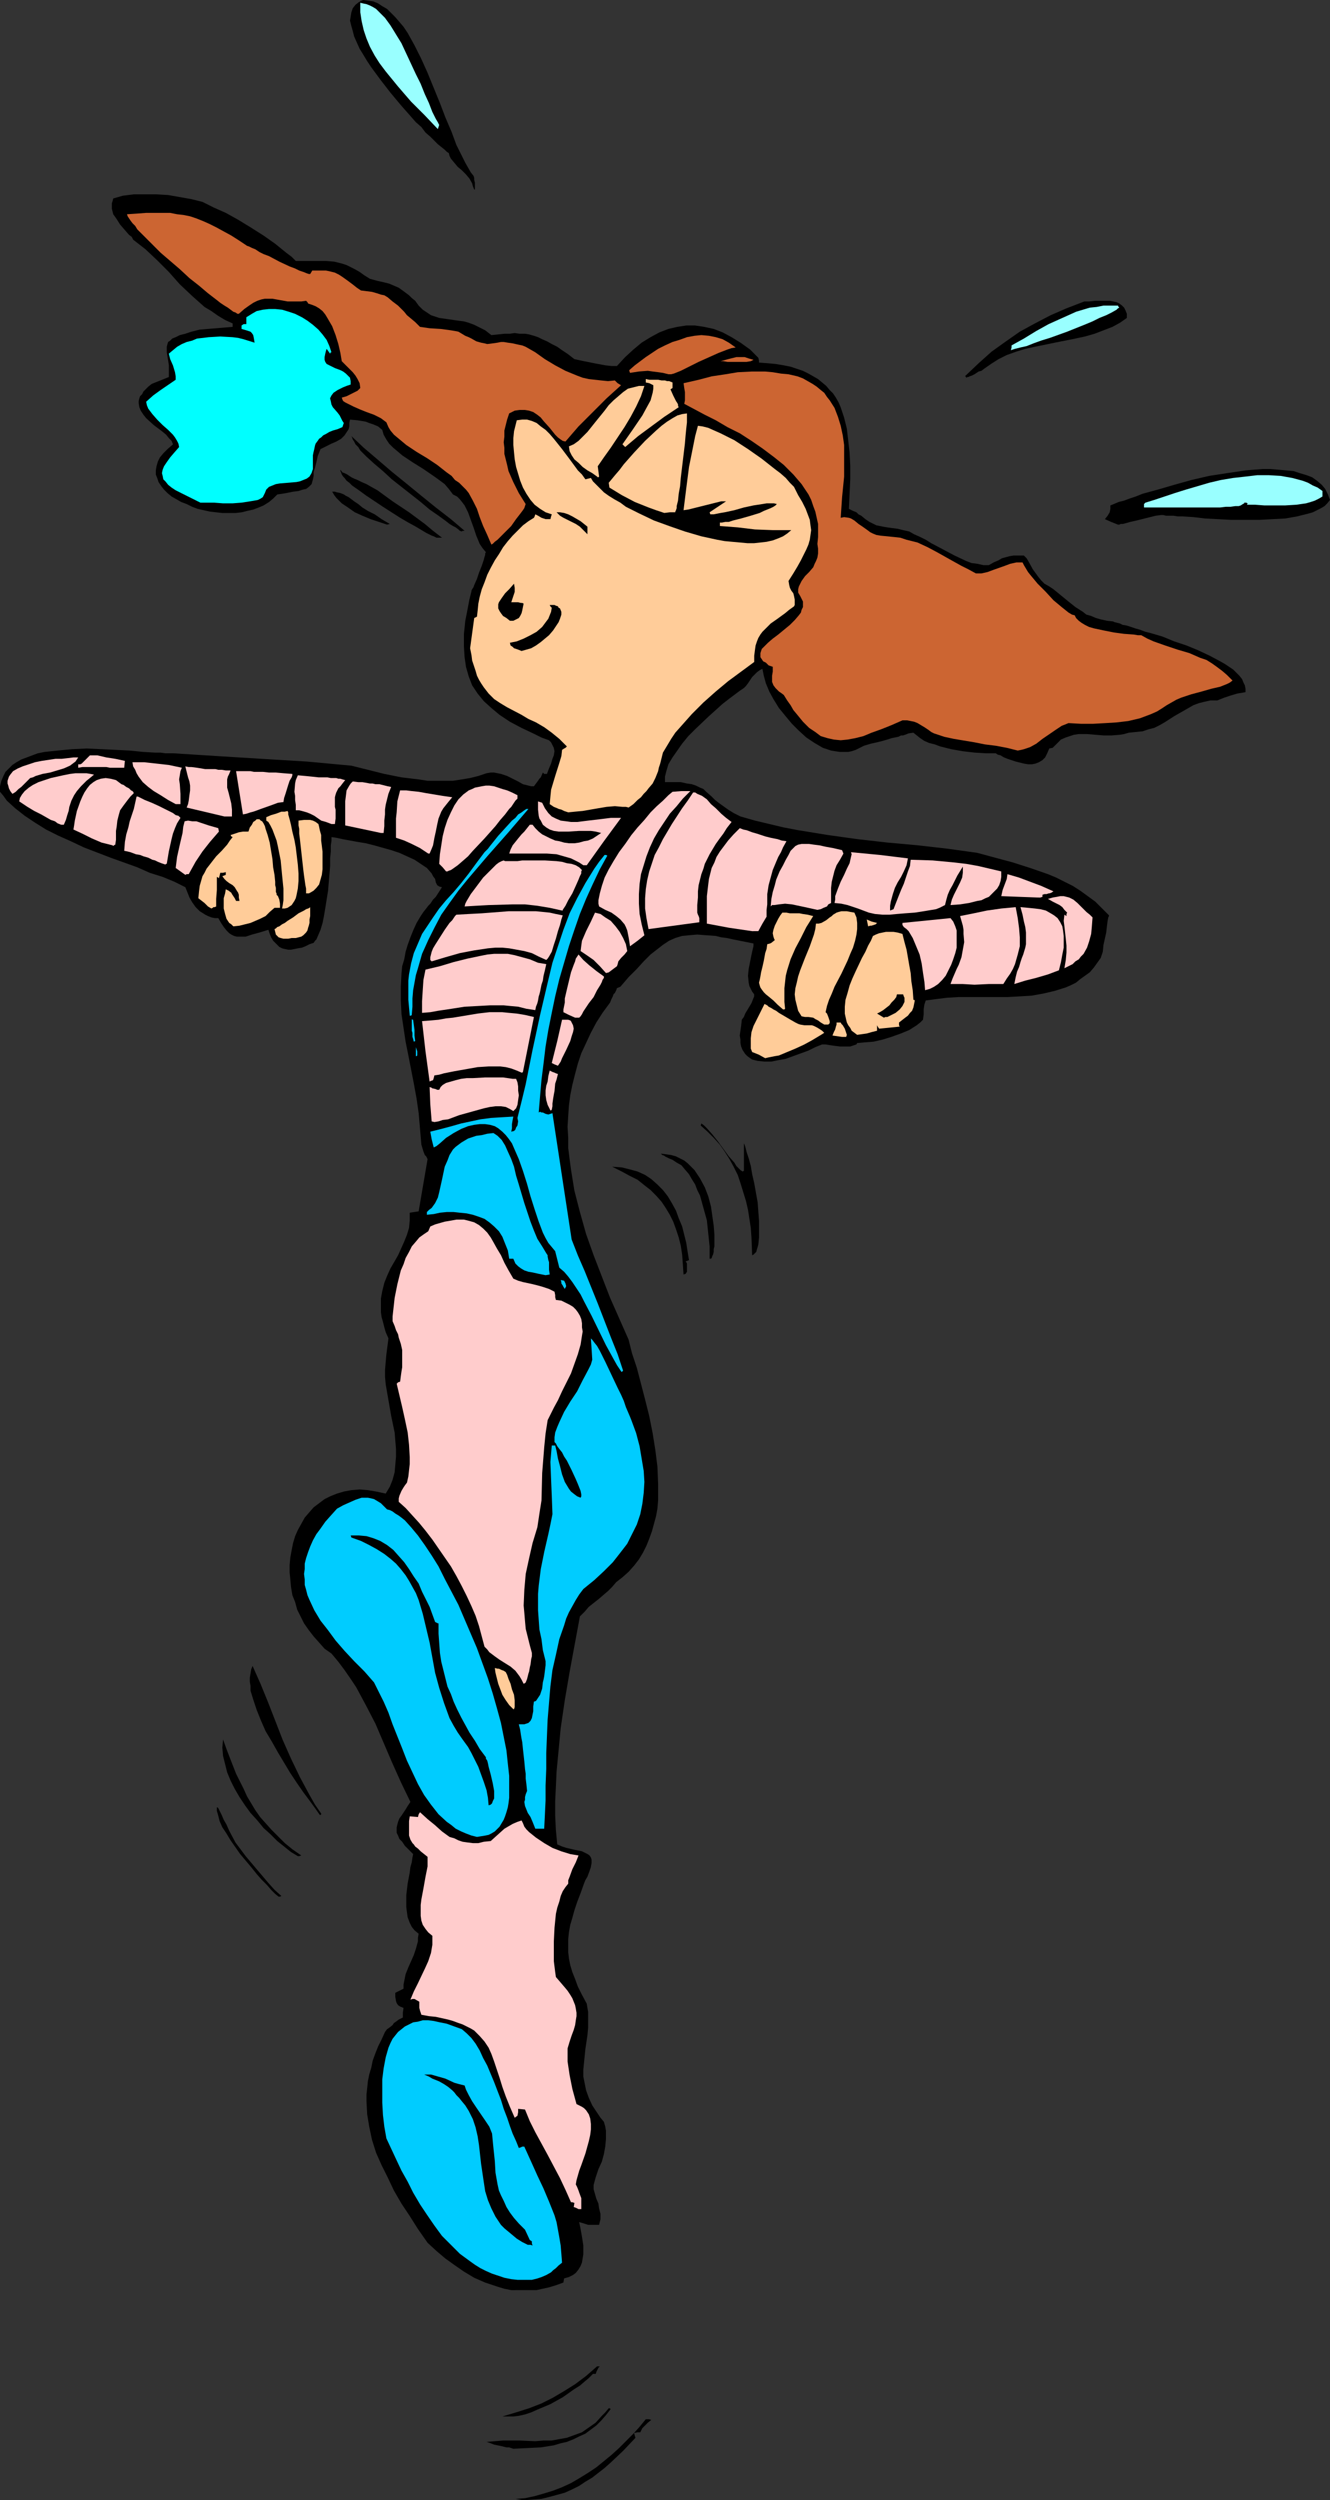 <?xml version="1.0" encoding="UTF-8" standalone="no"?>
<svg
   version="1.0"
   width="82.864mm"
   height="155.668mm"
   id="svg89"
   sodipodi:docname="Dancer 46.wmf"
   xmlns:inkscape="http://www.inkscape.org/namespaces/inkscape"
   xmlns:sodipodi="http://sodipodi.sourceforge.net/DTD/sodipodi-0.dtd"
   xmlns="http://www.w3.org/2000/svg"
   xmlns:svg="http://www.w3.org/2000/svg">
  <rect width="100%" height="100%" fill="#333333" stroke="none"/>
  <sodipodi:namedview
     id="namedview89"
     pagecolor="#ffffff"
     bordercolor="#000000"
     borderopacity="0.25"
     inkscape:showpageshadow="2"
     inkscape:pageopacity="0.0"
     inkscape:pagecheckerboard="0"
     inkscape:deskcolor="#d1d1d1"
     inkscape:document-units="mm" />
  <defs
     id="defs1">
    <pattern
       id="WMFhbasepattern"
       patternUnits="userSpaceOnUse"
       width="6"
       height="6"
       x="0"
       y="0" />
  </defs>
  <path
     style="fill:#000000;fill-opacity:1;fill-rule:evenodd;stroke:none"
     d="m 123.302,588.353 -1.939,-0.323 2.262,-0.162 2.262,-0.485 2.262,-0.646 2.101,-0.646 2.101,-0.808 2.101,-0.97 1.939,-1.131 2.101,-1.293 1.939,-1.293 1.778,-1.454 1.778,-1.454 1.778,-1.616 1.616,-1.616 1.778,-1.778 1.454,-1.616 1.454,-1.778 h 0.485 0.323 l 0.485,0.162 -0.808,0.646 -0.646,0.646 -0.646,0.646 -0.162,0.323 -0.323,0.646 h -0.646 l -0.808,0.162 0.162,0.646 0.162,0.485 -2.909,3.07 -2.909,2.747 -1.454,1.293 -1.454,1.131 -1.454,1.131 -1.616,0.97 -1.454,0.97 -1.616,0.808 -1.778,0.808 -1.778,0.485 -1.778,0.485 -1.939,0.485 -2.101,0.162 z"
     id="path1" />
  <path
     style="fill:#000000;fill-opacity:1;fill-rule:evenodd;stroke:none"
     d="m 120.878,576.234 -0.97,-0.323 h -0.646 l -0.646,-0.162 -0.646,-0.162 -0.808,-0.162 -0.808,-0.162 -0.808,-0.323 -0.97,-0.323 1.939,-0.162 1.939,-0.162 h 3.878 l 3.717,0.162 1.939,-0.162 h 1.939 l 1.778,-0.323 1.778,-0.323 1.778,-0.646 1.778,-0.646 1.616,-1.131 1.616,-1.131 1.454,-1.616 0.808,-0.808 0.808,-0.97 h 0.162 l 0.323,0.162 -1.131,1.454 -1.131,1.293 -1.131,1.131 -1.293,0.97 -1.293,0.97 -1.454,0.646 -1.293,0.646 -1.616,0.646 -1.454,0.323 -1.616,0.485 -3.07,0.485 -3.232,0.162 z"
     id="path2" />
  <path
     style="fill:#000000;fill-opacity:1;fill-rule:evenodd;stroke:none"
     d="m 118.293,568.639 3.232,-0.97 3.07,-0.97 2.909,-1.131 2.586,-1.293 2.747,-1.616 2.586,-1.616 2.586,-1.939 2.586,-2.262 h 0.646 l -0.323,0.323 -0.162,0.323 -0.162,0.323 -0.162,0.323 -0.162,0.485 h -0.323 -0.323 l -0.97,0.97 -0.97,0.808 -1.131,0.97 -1.293,0.808 -2.747,1.939 -2.909,1.616 -3.07,1.293 -1.454,0.646 -1.454,0.485 -1.454,0.323 -1.293,0.162 h -1.293 z"
     id="path3" />
  <path
     style="fill:#000000;fill-opacity:1;fill-rule:evenodd;stroke:none"
     d="m 120.394,538.906 -1.616,-0.323 -1.616,-0.485 -1.454,-0.485 -1.454,-0.485 -2.586,-1.131 -2.424,-1.454 -2.101,-1.454 -2.262,-1.616 -2.101,-1.778 -2.101,-1.939 -2.262,-3.232 -1.939,-3.07 -1.939,-2.909 -1.778,-3.07 -1.454,-3.07 -1.454,-2.909 -1.293,-2.909 -0.97,-3.07 -0.646,-3.07 -0.485,-2.909 -0.162,-3.07 v -1.616 l 0.162,-1.454 0.162,-1.616 0.323,-1.616 0.485,-1.616 0.323,-1.616 0.646,-1.778 0.646,-1.616 0.808,-1.616 0.808,-1.778 0.485,-0.646 0.485,-0.323 0.808,-0.646 0.323,-0.485 0.485,-0.323 0.646,-0.485 0.97,-0.485 v -1.131 l 0.162,-1.131 -0.808,-0.323 -0.485,-0.323 -0.323,-0.485 -0.162,-0.485 -0.162,-0.97 v -0.97 l 1.939,-0.97 v -0.97 l 0.162,-0.808 0.323,-1.616 0.646,-1.616 0.646,-1.454 0.646,-1.454 0.485,-1.454 0.485,-1.778 v -0.808 l 0.162,-0.97 -0.97,-0.808 -0.646,-0.808 -0.485,-0.97 -0.485,-1.293 -0.162,-1.131 -0.162,-1.293 v -1.454 -1.293 l 0.323,-2.747 0.485,-2.585 0.162,-1.293 0.323,-1.131 0.162,-1.131 0.162,-0.808 -0.97,-0.97 -0.97,-0.97 -0.646,-0.97 -0.646,-0.646 -0.323,-0.808 -0.323,-0.646 v -0.646 -0.646 l 0.162,-0.646 0.162,-0.646 0.323,-0.808 0.485,-0.646 0.97,-1.454 0.485,-0.808 0.646,-0.97 -2.262,-4.686 -2.101,-4.686 -1.939,-4.525 -1.939,-4.525 -2.262,-4.363 -1.131,-2.101 -1.131,-2.101 -1.293,-1.939 -1.454,-2.101 -1.454,-1.939 -1.616,-1.939 -1.616,-1.131 -1.293,-1.454 -1.293,-1.454 -1.131,-1.454 -1.131,-1.616 -0.808,-1.616 -0.808,-1.616 -0.485,-1.778 -0.646,-1.616 -0.323,-1.939 -0.162,-1.778 -0.162,-1.616 v -1.778 l 0.162,-1.778 0.323,-1.778 0.323,-1.616 0.485,-1.616 0.646,-1.454 0.808,-1.454 0.808,-1.454 0.97,-1.131 1.131,-1.293 1.293,-0.97 1.293,-0.97 1.293,-0.646 1.616,-0.646 1.616,-0.485 1.778,-0.323 1.939,-0.162 1.939,0.162 1.939,0.323 2.262,0.485 0.97,-1.616 0.646,-1.616 0.485,-1.778 0.162,-1.778 0.162,-1.939 v -1.778 l -0.162,-1.939 -0.162,-1.939 -0.808,-3.878 -0.646,-3.717 -0.646,-3.717 -0.162,-1.778 v -1.616 l 0.162,-1.939 0.162,-1.778 0.485,-3.717 -0.646,-1.454 -0.323,-1.131 -0.323,-1.293 -0.323,-1.131 -0.162,-1.131 v -1.131 -2.101 l 0.323,-1.778 0.485,-1.939 0.646,-1.616 0.808,-1.778 1.778,-3.07 1.454,-3.232 0.646,-1.616 0.485,-1.616 0.162,-1.778 v -1.778 l 2.101,-0.323 2.101,-12.281 -0.323,-0.646 -0.323,-0.323 -0.323,-0.808 -0.485,-1.616 -0.323,-3.717 -0.323,-3.717 -0.485,-3.393 -0.646,-3.555 -1.293,-6.625 -0.646,-3.232 -0.485,-3.232 -0.485,-3.232 -0.162,-3.232 v -3.232 l 0.162,-3.232 0.162,-1.616 0.485,-1.616 0.323,-1.778 0.485,-1.616 0.646,-1.778 0.646,-1.616 0.808,-1.778 0.97,-1.616 0.646,-0.97 0.646,-0.808 0.485,-0.646 0.485,-0.485 0.323,-0.485 0.323,-0.485 0.646,-0.646 1.454,-2.262 -0.646,-0.162 -0.485,-0.323 -0.323,-0.646 -0.162,-0.808 -0.485,-0.646 -0.323,-0.646 -1.131,-1.293 -1.454,-0.97 -1.454,-0.97 -1.778,-0.808 -1.778,-0.808 -1.939,-0.646 -4.04,-1.131 -1.939,-0.485 -1.939,-0.323 -1.778,-0.323 -1.778,-0.323 -1.454,-0.323 -1.131,-0.162 v 0.808 l -0.162,1.131 v 1.454 l -0.162,1.616 v 1.778 l -0.162,1.939 -0.323,3.878 -0.646,4.04 -0.323,1.939 -0.323,1.616 -0.485,1.616 -0.485,1.131 -0.485,1.131 -0.323,0.323 -0.323,0.485 -0.97,0.323 -0.97,0.485 -0.808,0.323 -0.97,0.162 -0.808,0.162 -0.808,0.162 h -0.646 l -0.808,-0.162 -0.646,-0.162 -0.646,-0.323 -0.485,-0.485 -0.485,-0.485 -0.485,-0.485 -0.485,-0.808 -0.323,-0.808 -0.323,-0.97 -2.101,0.646 -1.778,0.485 -1.454,0.485 h -0.808 -0.646 -0.646 l -0.646,-0.162 -0.646,-0.323 -0.485,-0.323 -0.646,-0.646 -0.646,-0.808 -0.646,-0.97 -0.646,-1.131 h -0.808 l -0.808,-0.162 -0.808,-0.323 -0.646,-0.323 -1.293,-0.808 -0.97,-0.97 -0.808,-1.131 -0.646,-1.131 -0.97,-2.424 -2.586,-1.293 -2.747,-1.131 -3.07,-0.97 -2.909,-1.293 -6.302,-2.262 -6.302,-2.424 -3.07,-1.454 -2.909,-1.293 -2.909,-1.454 -2.586,-1.616 -2.424,-1.616 -2.262,-1.778 L 1.616,188.415 0.808,187.284 0,186.315 v -1.293 l 0.323,-1.293 0.485,-1.131 0.485,-0.97 0.808,-0.808 0.808,-0.808 0.97,-0.646 1.131,-0.646 1.293,-0.485 1.293,-0.485 1.293,-0.485 1.616,-0.323 3.07,-0.323 3.394,-0.323 3.394,-0.162 3.555,0.162 3.394,0.162 3.232,0.162 3.232,0.323 2.747,0.162 h 1.293 l 1.131,0.162 h 0.97 0.97 l 10.181,0.646 10.504,0.646 10.666,0.646 10.504,0.97 3.878,0.97 3.878,0.97 4.04,0.808 4.04,0.485 2.101,0.323 h 4.04 1.939 l 2.101,-0.323 1.939,-0.323 1.939,-0.485 1.939,-0.646 0.97,-0.162 h 0.808 l 1.616,0.323 1.454,0.485 2.586,1.293 1.131,0.646 1.293,0.323 0.646,0.162 h 0.646 l 0.485,-0.646 0.485,-0.646 0.323,-0.485 0.323,-0.323 0.485,-1.131 0.323,0.323 h 0.646 l 0.485,-1.293 0.485,-1.131 0.323,-1.131 0.323,-0.808 0.162,-0.97 -0.162,-0.808 -0.485,-0.97 -0.162,-0.323 -0.485,-0.485 -1.778,-0.646 -1.616,-0.808 -3.07,-1.454 -2.747,-1.454 -2.424,-1.616 -1.939,-1.616 -1.778,-1.616 -1.454,-1.778 -1.293,-1.939 -0.808,-2.101 -0.646,-2.262 -0.323,-2.262 -0.162,-2.585 v -2.909 l 0.162,-1.454 0.162,-1.616 0.323,-1.616 0.646,-3.393 0.485,-1.939 v -0.162 l 0.162,-0.323 0.323,-0.485 0.162,-0.485 0.646,-1.454 0.485,-1.454 0.646,-1.616 0.485,-1.454 0.162,-0.646 0.162,-0.485 v -0.323 l 0.162,-0.323 -0.808,-0.97 -0.646,-0.97 -0.808,-1.939 -0.646,-1.939 -0.646,-1.778 -0.646,-1.778 -0.808,-1.616 -0.485,-0.646 -0.646,-0.808 -0.646,-0.646 -0.97,-0.485 -0.97,-1.293 -0.97,-1.131 -1.293,-0.97 -1.131,-0.808 -2.586,-1.778 -2.586,-1.616 -2.424,-1.616 -1.131,-0.97 -0.97,-0.808 -0.97,-0.97 -0.646,-0.97 -0.646,-1.131 -0.323,-1.131 -0.97,-0.808 -1.131,-0.485 -0.97,-0.323 -0.808,-0.323 -1.939,-0.323 -1.778,-0.162 -0.162,0.808 v 0.808 l -0.162,0.646 -0.323,0.485 -0.646,0.97 -0.808,0.808 -1.131,0.646 -1.131,0.485 -1.293,0.646 -1.293,0.646 -0.646,1.616 -0.323,1.454 -0.323,1.293 -0.323,0.97 v 0.97 l -0.162,0.808 -0.323,1.131 -0.323,0.323 -0.323,0.323 -0.646,0.485 -0.808,0.162 -0.97,0.323 -1.293,0.162 -0.808,0.162 -0.808,0.162 -0.97,0.162 -1.131,0.162 -0.97,0.97 -0.97,0.808 -1.293,0.808 -1.131,0.485 -1.293,0.485 -1.454,0.323 -1.293,0.323 -1.454,0.162 h -1.454 -1.616 l -1.454,-0.162 -1.454,-0.162 -1.454,-0.323 -1.454,-0.323 -1.293,-0.485 -1.293,-0.646 -1.293,-0.485 -1.131,-0.646 -1.131,-0.646 -0.97,-0.808 -0.808,-0.808 -0.646,-0.808 -0.646,-0.97 -0.323,-0.97 -0.323,-0.808 v -0.97 l 0.162,-0.97 0.323,-1.131 0.485,-0.97 0.808,-0.97 0.97,-0.97 1.293,-1.131 -0.323,-0.808 -0.646,-0.646 -0.646,-0.808 -0.97,-0.808 -1.939,-1.454 -1.778,-1.616 -0.646,-0.808 -0.646,-0.97 -0.323,-0.808 -0.162,-0.97 v -0.485 l 0.162,-0.646 0.162,-0.485 0.485,-0.485 0.323,-0.646 0.485,-0.485 0.646,-0.646 0.808,-0.646 4.04,-1.616 v -1.454 -1.293 L 39.593,84.835 39.431,83.866 39.269,82.896 v -0.646 -0.646 l 0.162,-0.646 0.162,-0.485 0.485,-0.323 0.485,-0.485 0.808,-0.323 0.97,-0.485 1.293,-0.323 1.454,-0.485 1.939,-0.485 3.878,-0.323 3.878,-0.323 V 76.109 L 53.005,75.301 51.389,74.332 49.773,73.201 48.157,72.231 46.703,70.939 45.249,69.646 42.34,66.899 39.754,63.99 37.007,61.243 34.26,58.658 32.805,57.526 31.351,56.395 31.028,55.749 30.381,55.264 28.28,52.84 27.472,51.548 26.664,50.416 26.341,49.124 v -0.646 -0.646 l 0.162,-0.485 0.162,-0.646 2.262,-0.646 2.586,-0.323 h 2.586 2.747 l 2.747,0.162 2.747,0.485 2.747,0.485 2.586,0.646 1.293,0.646 1.293,0.646 2.909,1.293 2.909,1.616 2.909,1.778 3.07,1.939 2.747,1.939 2.586,2.101 1.293,0.97 0.97,0.97 h 1.454 1.293 1.293 1.131 1.939 l 1.939,0.162 1.939,0.485 0.97,0.323 0.97,0.485 0.97,0.485 1.131,0.646 1.131,0.808 1.293,0.808 1.778,0.485 1.454,0.323 1.293,0.323 1.131,0.485 1.131,0.485 1.131,0.808 1.293,0.97 0.646,0.646 0.808,0.646 0.808,1.131 0.97,0.97 0.97,0.646 0.97,0.646 0.97,0.323 0.97,0.323 2.262,0.323 1.131,0.162 1.131,0.162 1.293,0.162 1.131,0.323 1.293,0.485 1.293,0.646 1.293,0.646 1.454,1.131 1.616,-0.162 1.454,-0.162 h 1.293 l 1.131,-0.162 1.131,0.162 h 1.293 l 0.97,0.162 1.131,0.323 0.97,0.323 0.97,0.485 1.131,0.485 1.131,0.646 1.293,0.646 1.131,0.808 1.454,0.97 1.454,1.131 2.262,0.485 2.424,0.485 2.586,0.485 1.454,0.162 h 1.293 l 1.939,-2.101 1.939,-1.778 1.939,-1.616 2.101,-1.293 2.101,-1.131 2.101,-0.808 2.101,-0.485 2.101,-0.323 h 2.101 l 2.101,0.323 2.262,0.485 2.101,0.808 2.101,1.131 2.101,1.293 2.262,1.616 1.939,1.939 0.162,0.646 v 0.485 l 2.101,0.162 1.778,0.162 1.939,0.323 1.616,0.323 1.454,0.485 1.454,0.485 1.293,0.646 1.131,0.646 1.131,0.646 0.97,0.808 0.97,0.808 0.808,0.97 0.808,0.808 0.646,0.97 0.646,1.131 0.485,1.131 0.808,2.424 0.646,2.585 0.323,2.747 0.323,2.909 0.162,3.07 v 3.232 l -0.162,3.393 -0.162,3.555 0.97,0.485 0.808,0.323 0.485,0.485 0.646,0.323 0.97,0.808 0.97,0.646 0.97,0.485 0.646,0.323 0.808,0.162 0.808,0.162 0.97,0.162 1.131,0.162 1.293,0.162 1.293,0.323 1.454,0.323 1.131,0.646 1.454,0.646 1.293,0.646 1.293,0.808 2.747,1.454 2.747,1.454 2.747,1.293 1.293,0.485 1.293,0.162 1.454,0.323 h 1.293 l 1.131,-0.646 1.131,-0.485 0.808,-0.485 1.778,-0.485 0.97,-0.162 h 1.131 1.293 l 0.646,0.646 0.485,0.808 0.97,1.778 1.293,1.778 0.646,0.808 0.808,0.808 1.131,0.646 0.97,0.646 1.778,1.454 1.778,1.454 1.616,1.293 1.778,1.131 0.808,0.646 1.131,0.323 1.131,0.485 1.131,0.323 1.454,0.323 1.454,0.162 0.323,0.162 0.646,0.162 0.646,0.162 0.646,0.323 0.97,0.162 0.97,0.323 0.97,0.323 1.131,0.323 1.293,0.485 1.293,0.323 2.747,0.808 2.747,1.131 2.909,0.97 2.747,1.131 2.747,1.293 2.424,1.293 1.131,0.646 0.97,0.646 0.97,0.646 0.808,0.808 0.646,0.646 0.646,0.808 0.323,0.808 0.323,0.646 0.162,0.808 v 0.808 l -0.97,0.162 -0.97,0.162 -1.616,0.485 -1.454,0.485 -1.616,0.646 h -1.616 l -1.454,0.323 -1.293,0.323 -1.293,0.485 -2.262,1.293 -2.262,1.293 -2.262,1.454 -1.131,0.646 -1.293,0.646 -1.293,0.323 -1.454,0.485 -1.616,0.162 -1.616,0.162 -1.131,0.323 -0.97,0.162 -1.939,0.162 h -1.939 l -1.939,-0.162 -1.939,-0.162 h -1.939 l -1.131,0.162 -0.97,0.323 -0.97,0.323 -1.131,0.485 -1.293,1.293 -0.646,0.646 -0.808,0.162 -0.485,1.131 -0.485,0.97 -0.646,0.646 -0.808,0.485 -0.808,0.323 -0.808,0.162 h -0.97 l -0.97,-0.162 -1.939,-0.485 -1.939,-0.646 -0.808,-0.323 -0.808,-0.485 -0.646,-0.162 -0.485,-0.323 h -2.424 l -2.586,-0.162 -2.747,-0.323 -2.747,-0.485 -2.586,-0.646 -1.293,-0.485 -1.293,-0.323 -1.131,-0.485 -0.97,-0.646 -0.808,-0.646 -0.808,-0.646 -1.131,0.162 -0.808,0.323 -0.485,0.162 h -0.485 l -0.646,0.323 -0.808,0.162 -0.808,0.162 -0.97,0.323 -1.131,0.323 -1.293,0.323 -1.454,0.323 -1.616,0.485 -0.97,0.485 -0.97,0.485 -0.97,0.323 -0.808,0.162 h -0.97 -0.97 l -1.131,-0.162 -0.97,-0.162 -1.939,-0.646 -1.939,-1.131 -1.939,-1.293 -1.778,-1.616 -1.616,-1.616 -1.616,-1.939 -1.454,-1.778 -1.293,-2.101 -0.97,-1.778 -0.808,-1.939 -0.485,-1.778 -0.162,-0.808 -0.162,-0.808 -0.646,0.323 -0.646,0.485 -0.485,0.485 -0.646,0.646 -0.97,1.454 -0.485,0.646 -0.485,0.485 -0.97,0.646 -1.293,0.97 -1.293,0.97 -1.454,1.131 -1.616,1.454 -1.616,1.454 -3.232,3.07 -1.616,1.616 -1.454,1.778 -1.131,1.616 -1.131,1.616 -0.97,1.616 -0.485,1.616 -0.162,0.646 -0.162,0.646 v 0.808 0.485 h 1.131 0.97 1.616 l 1.454,0.323 1.131,0.162 0.97,0.323 0.97,0.485 0.808,0.323 0.646,0.646 1.293,1.131 0.808,0.808 0.808,0.646 1.131,0.808 1.131,0.808 1.293,0.808 1.616,0.808 3.394,0.97 3.394,0.808 3.394,0.808 3.394,0.646 6.949,1.131 6.949,0.97 7.111,0.808 7.11,0.646 7.11,0.808 6.949,0.97 4.202,1.131 4.202,1.131 4.04,1.293 4.202,1.454 1.939,0.808 1.939,0.97 1.939,0.97 1.778,1.131 1.778,1.293 1.778,1.293 1.616,1.616 1.616,1.616 v 0.162 l -0.162,0.323 -0.162,0.808 -0.162,1.293 -0.162,1.454 -0.646,2.909 -0.162,1.616 -0.485,1.454 -0.808,1.131 -0.808,1.131 -0.97,1.131 -1.131,0.808 -1.131,0.808 -0.97,0.808 -1.293,0.646 -1.131,0.485 -2.586,0.808 -2.747,0.646 -2.747,0.485 -2.747,0.162 -2.909,0.162 h -2.909 -5.818 -2.747 l -2.747,0.162 -2.586,0.323 -2.424,0.323 -0.323,0.97 -0.162,1.131 v 1.131 l -0.162,1.293 -0.646,0.646 -0.808,0.646 -1.778,1.131 -1.939,0.808 -2.262,0.808 -2.101,0.646 -2.101,0.485 -2.101,0.162 -1.778,0.162 -0.162,0.323 -0.485,0.162 -0.97,0.323 h -1.131 -1.293 l -1.293,-0.162 -1.131,-0.162 -0.97,-0.162 h -0.485 -0.323 l -1.616,0.646 -1.616,0.808 -1.778,0.646 -1.778,0.646 -1.778,0.646 -1.778,0.323 -1.616,0.323 h -1.616 l -1.616,-0.162 -1.293,-0.323 -0.485,-0.323 -0.646,-0.485 -0.485,-0.485 -0.323,-0.485 -0.323,-0.485 -0.323,-0.808 -0.162,-0.808 v -0.808 l -0.162,-0.97 0.162,-1.131 0.162,-1.131 0.162,-1.454 0.485,-0.646 0.323,-0.808 0.485,-0.808 0.485,-0.808 0.485,-0.808 0.323,-0.808 0.323,-0.808 v -0.485 l -0.485,-0.646 -0.323,-0.646 -0.323,-0.646 -0.162,-0.808 -0.162,-1.616 0.162,-1.616 0.323,-1.616 0.323,-1.616 0.323,-1.454 0.162,-0.646 v -0.646 l -1.616,-0.323 -1.616,-0.323 -1.616,-0.323 -1.454,-0.323 -1.293,-0.162 -1.293,-0.323 -2.262,-0.162 -2.101,-0.162 -1.939,0.162 -1.616,0.162 -1.616,0.485 -1.454,0.646 -1.454,0.97 -1.454,1.131 -1.454,1.131 -1.616,1.616 -1.616,1.778 -1.939,1.939 -1.939,2.262 -0.808,0.323 -0.162,0.485 -0.323,0.646 -0.323,0.323 -0.162,0.485 -0.323,0.646 -0.323,0.808 -1.778,2.424 -1.454,2.262 -1.293,2.424 -1.131,2.424 -1.131,2.424 -0.808,2.424 -0.646,2.424 -0.646,2.585 -0.485,2.424 -0.323,2.424 -0.162,2.424 -0.162,2.585 0.162,2.585 v 2.424 l 0.323,2.585 0.323,2.424 0.808,5.009 1.293,5.009 1.454,5.171 1.778,5.009 1.939,5.009 1.939,5.009 4.363,9.857 0.808,3.232 1.131,3.393 0.97,3.717 0.97,3.717 0.97,3.878 0.808,4.04 0.646,4.04 0.485,3.878 0.162,4.04 v 1.939 1.939 l -0.162,1.939 -0.323,1.778 -0.485,1.778 -0.485,1.778 -0.646,1.778 -0.646,1.616 -0.808,1.616 -0.97,1.616 -1.131,1.454 -1.293,1.454 -1.454,1.293 -1.454,1.131 -0.97,1.131 -0.97,0.97 -2.262,1.939 -2.262,1.778 -0.97,1.131 -1.131,1.131 -2.424,13.089 -1.131,6.625 -0.97,6.625 -0.646,6.787 -0.323,3.393 -0.162,3.555 -0.162,3.393 v 3.393 l 0.162,3.393 0.323,3.393 1.131,0.485 0.97,0.323 2.101,0.485 0.808,0.162 0.808,0.162 0.646,0.323 0.646,0.323 0.485,0.323 0.323,0.485 0.162,0.485 v 0.808 l -0.162,0.97 -0.323,0.97 -0.485,1.293 -0.485,0.808 -0.323,0.808 -0.808,2.262 -0.808,2.101 -0.646,1.939 -0.485,1.778 -0.485,1.616 -0.323,1.778 -0.162,1.616 v 1.454 1.616 l 0.162,1.454 0.323,1.616 0.485,1.616 0.646,1.616 0.646,1.778 0.97,1.939 1.131,2.101 0.323,1.939 v 1.939 1.778 l -0.162,1.778 -0.485,3.232 -0.162,1.616 -0.162,1.616 -0.162,1.616 v 1.616 l 0.323,1.616 0.323,1.616 0.646,1.778 0.808,1.778 0.646,0.97 0.646,0.97 0.646,0.97 0.808,0.97 0.323,1.131 0.162,0.97 v 0.97 0.97 l -0.162,1.778 -0.323,1.778 -0.485,1.778 -0.808,1.778 -0.646,1.939 -0.485,1.778 v 0.97 l 0.323,1.131 0.323,1.131 0.485,1.131 0.162,1.131 0.323,1.293 v 1.293 l -0.323,1.293 h -0.808 -0.646 -1.131 l -0.97,-0.323 -1.131,-0.323 0.162,0.808 0.162,0.808 0.323,1.778 0.323,2.101 v 2.101 l -0.162,0.97 -0.162,0.97 -0.323,0.808 -0.485,0.808 -0.646,0.808 -0.646,0.485 -0.97,0.485 -1.131,0.323 -0.162,0.97 -1.778,0.646 -1.616,0.485 -1.454,0.323 -1.454,0.323 h -2.909 z"
     id="path4" />
  <path
     style="fill:#00ccff;fill-opacity:1;fill-rule:evenodd;stroke:none"
     d="m 121.848,536.483 -1.454,-0.162 -1.616,-0.323 -1.454,-0.485 -1.454,-0.485 -1.454,-0.646 -1.293,-0.646 -1.293,-0.808 -1.131,-0.808 -2.424,-1.778 -2.101,-2.101 -2.101,-2.101 -1.778,-2.424 -1.778,-2.585 -1.616,-2.424 -1.616,-2.747 -1.293,-2.585 -1.454,-2.585 -1.293,-2.747 -1.131,-2.424 -1.131,-2.424 -0.485,-2.747 -0.323,-2.747 -0.162,-2.909 v -2.747 -2.747 l 0.323,-2.585 0.485,-2.585 0.323,-1.131 0.323,-1.131 0.485,-1.131 0.485,-0.97 0.646,-0.808 0.646,-0.808 0.808,-0.646 0.808,-0.646 0.97,-0.485 0.97,-0.485 1.131,-0.162 1.131,-0.323 h 1.293 l 1.293,0.162 1.454,0.323 1.616,0.323 1.778,0.646 1.778,0.646 1.131,0.97 1.131,1.131 0.97,1.293 0.97,1.616 0.808,1.778 0.97,1.778 0.808,1.939 0.808,1.939 1.616,4.201 0.646,2.101 0.808,2.101 0.646,1.939 0.646,1.778 0.808,1.778 0.646,1.616 0.485,-0.162 0.323,-0.162 h 0.485 l 1.616,3.555 1.454,3.232 1.454,3.07 1.293,3.07 1.293,3.232 0.485,1.616 0.323,1.778 0.323,1.778 0.323,1.939 0.162,1.939 0.162,2.101 -0.808,0.646 -0.646,0.646 -0.646,0.485 -0.485,0.485 -1.131,0.646 -1.131,0.485 -0.97,0.323 -1.293,0.323 h -1.454 z"
     id="path5" />
  <path
     style="fill:#000000;fill-opacity:1;fill-rule:evenodd;stroke:none"
     d="m 124.272,528.241 -1.293,-0.646 -1.293,-0.808 -0.97,-0.808 -0.97,-0.808 -0.97,-0.808 -0.808,-0.808 -0.646,-0.97 -0.646,-0.97 -0.97,-1.939 -0.808,-1.939 -0.646,-2.101 -0.323,-2.101 -0.646,-4.363 -0.485,-4.363 -0.323,-2.101 -0.485,-2.101 -0.646,-1.939 -0.97,-1.939 -0.808,-1.293 -0.808,-0.97 -0.646,-0.808 -0.646,-0.646 -0.485,-0.646 -0.485,-0.485 -0.97,-0.808 -0.97,-0.646 -1.131,-0.646 -0.808,-0.323 -0.808,-0.323 -0.808,-0.485 -1.131,-0.485 h 1.616 l 1.131,0.323 1.131,0.323 1.131,0.323 2.101,0.97 1.131,0.323 1.293,0.323 0.162,0.485 0.162,0.485 0.646,1.293 0.808,1.454 0.97,1.454 2.101,3.07 0.97,1.454 0.646,1.616 0.162,1.778 0.162,1.616 0.323,3.07 0.162,2.747 0.485,2.747 0.323,1.454 0.485,1.131 0.646,1.293 0.646,1.454 0.808,1.293 0.97,1.293 1.131,1.293 1.454,1.454 1.131,2.424 0.485,0.323 v 0.485 l 0.162,0.485 -0.485,-0.162 z"
     id="path6" />
  <path
     style="fill:#ffcccc;fill-opacity:1;fill-rule:evenodd;stroke:none"
     d="m 136.231,519.839 -0.646,-0.323 -0.485,-0.162 0.162,-0.97 -0.485,-0.162 h -0.323 l -1.293,-2.909 -1.293,-2.747 -2.909,-5.494 -2.909,-5.333 -1.293,-2.585 -1.131,-2.747 -1.616,-0.162 v 0.808 l -0.162,0.808 -0.646,0.485 -1.131,-2.585 -0.97,-2.424 -0.808,-2.262 -0.646,-2.101 -0.646,-1.939 -0.646,-1.939 -0.646,-1.778 -0.646,-1.454 -0.97,-1.454 -1.131,-1.293 -1.293,-1.293 -0.808,-0.485 -0.97,-0.485 -0.97,-0.485 -0.97,-0.323 -1.293,-0.485 -1.131,-0.323 -1.454,-0.323 -1.454,-0.323 -1.616,-0.162 -1.778,-0.323 -0.162,-0.485 -0.162,-0.485 -0.162,-0.646 v -0.485 -0.97 l -1.131,-0.646 h -0.485 l -0.485,0.162 0.808,-1.939 0.97,-1.939 1.616,-3.393 0.808,-1.778 0.646,-1.939 0.323,-1.939 v -1.131 -0.97 l -0.97,-0.808 -0.646,-0.808 -0.646,-0.97 -0.323,-0.97 -0.162,-1.131 v -1.293 -1.293 l 0.162,-1.293 0.485,-2.585 0.485,-2.747 0.485,-2.424 v -1.131 -1.131 l -0.808,-0.646 -0.808,-0.646 -0.646,-0.646 -0.646,-0.485 -0.323,-0.485 -0.323,-0.323 -0.485,-0.808 -0.323,-0.97 v -1.131 -0.646 -0.808 -0.808 l 0.162,-1.131 1.939,0.162 0.162,-0.646 0.323,-0.485 1.778,1.616 1.778,1.454 1.616,1.454 1.778,1.293 1.131,0.323 0.97,0.485 0.97,0.323 1.131,0.162 1.293,0.162 h 1.293 l 1.293,-0.323 1.616,-0.162 1.616,-1.454 1.616,-1.454 1.939,-1.131 1.131,-0.485 0.97,-0.323 0.323,0.646 0.323,0.808 0.485,0.646 0.646,0.646 0.808,0.646 0.808,0.646 1.939,1.293 1.939,1.131 2.101,0.808 2.101,0.646 0.97,0.162 0.97,0.162 -0.646,1.616 -0.808,1.616 -0.646,1.778 -0.323,0.808 v 0.808 l -0.646,0.808 -0.646,0.97 -0.485,1.131 -0.323,1.293 -0.485,1.454 -0.323,1.454 -0.323,3.232 -0.162,3.232 v 3.07 1.616 l 0.162,1.293 0.162,1.293 0.162,1.131 0.97,1.131 0.97,1.131 0.808,0.97 0.646,0.97 0.485,0.808 0.323,0.808 0.323,0.808 0.162,0.808 0.162,0.97 v 0.808 l -0.162,0.97 -0.162,1.131 -0.323,1.131 -0.485,1.293 -0.485,1.454 -0.485,1.616 v 3.07 l 0.485,3.232 0.323,1.616 0.323,1.616 0.485,1.778 0.485,1.778 0.646,0.323 0.646,0.323 0.485,0.323 0.485,0.485 0.646,0.97 0.323,0.97 0.162,1.293 v 1.293 l -0.162,1.293 -0.323,1.454 -0.808,2.909 -0.97,2.747 -0.485,1.293 -0.323,1.131 -0.323,1.131 -0.162,0.97 0.323,0.646 0.323,0.808 0.162,0.485 0.485,1.293 v 0.808 0.808 0.97 z"
     id="path7" />
  <path
     style="fill:#000000;fill-opacity:1;fill-rule:evenodd;stroke:none"
     d="m 65.61,446.315 -0.808,-0.646 -0.97,-0.97 -0.97,-1.131 -1.293,-1.293 -1.131,-1.293 -1.293,-1.616 -2.586,-3.07 -2.262,-3.232 -0.97,-1.616 -0.97,-1.454 -0.646,-1.454 -0.323,-1.293 -0.323,-1.131 v -0.485 -0.323 h 0.162 l 0.162,0.162 0.162,0.323 0.162,0.323 0.485,0.97 0.485,1.131 0.646,1.131 0.646,1.454 1.454,2.747 2.424,3.232 2.586,3.07 2.747,3.232 1.454,1.616 1.616,1.454 -0.323,0.162 z"
     id="path8" />
  <path
     style="fill:#000000;fill-opacity:1;fill-rule:evenodd;stroke:none"
     d="m 70.135,436.781 -1.616,-0.97 -1.616,-1.293 -1.616,-1.293 -1.616,-1.616 -1.616,-1.454 -1.454,-1.778 -1.616,-1.778 -1.293,-1.778 -1.293,-1.939 -1.131,-1.939 -0.97,-1.939 -0.808,-1.939 -0.485,-1.939 -0.485,-1.939 -0.162,-1.939 0.162,-1.939 0.808,2.262 0.808,2.101 1.454,3.717 1.778,3.555 0.808,1.778 0.97,1.616 0.97,1.616 1.131,1.616 1.293,1.454 1.454,1.616 1.454,1.454 1.616,1.616 1.778,1.454 2.101,1.454 -0.485,0.162 z"
     id="path9" />
  <path
     style="fill:#00ccff;fill-opacity:1;fill-rule:evenodd;stroke:none"
     d="m 112.313,432.256 -1.293,-0.323 -1.293,-0.485 -1.131,-0.485 -1.293,-0.646 -0.97,-0.808 -1.131,-0.808 -1.939,-1.778 -1.778,-2.262 -1.616,-2.262 -1.454,-2.585 -1.293,-2.747 -1.293,-2.747 -1.131,-2.909 -2.262,-5.656 -0.97,-2.747 -1.131,-2.585 -1.131,-2.262 -1.131,-2.262 -2.262,-2.585 -2.424,-2.424 -2.262,-2.424 -2.101,-2.424 -1.778,-2.424 -1.778,-2.262 -1.454,-2.424 -1.131,-2.424 -0.485,-1.131 -0.323,-1.293 -0.323,-1.131 v -1.293 l -0.162,-1.293 0.162,-1.131 v -1.293 l 0.323,-1.293 0.485,-1.454 0.485,-1.293 0.646,-1.454 0.808,-1.454 0.97,-1.293 1.131,-1.616 1.293,-1.454 1.454,-1.616 1.454,-0.808 1.454,-0.646 1.454,-0.646 1.454,-0.485 h 0.646 0.808 l 0.808,0.162 0.646,0.162 0.808,0.485 0.808,0.485 0.646,0.646 0.808,0.808 0.646,0.162 0.646,0.323 0.646,0.485 0.808,0.485 0.646,0.485 0.808,0.646 1.454,1.616 1.616,1.939 1.616,2.262 1.616,2.424 1.616,2.585 1.454,2.909 1.616,3.07 1.616,3.07 1.454,3.393 1.454,3.393 1.454,3.393 1.293,3.555 1.293,3.555 1.131,3.555 0.97,3.393 0.97,3.555 0.646,3.232 0.646,3.232 0.323,3.07 0.323,2.909 v 2.747 2.424 l -0.162,1.293 -0.162,0.97 -0.323,1.131 -0.323,0.97 -0.323,0.808 -0.485,0.808 -0.485,0.808 -0.485,0.485 -0.646,0.646 -0.808,0.485 -0.646,0.323 -0.808,0.162 -0.97,0.162 z"
     id="path10" />
  <path
     style="fill:#00ccff;fill-opacity:1;fill-rule:evenodd;stroke:none"
     d="m 126.05,430.317 -0.323,-0.808 -0.323,-0.808 -0.485,-1.131 -0.646,-0.97 -0.323,-0.808 -0.323,-0.808 -0.162,-0.97 0.162,-0.485 v -0.646 l 0.162,-0.646 0.323,-0.808 -0.162,-1.616 -0.162,-1.293 v -1.131 l -0.162,-1.131 -0.162,-1.778 -0.162,-1.454 -0.162,-1.454 -0.162,-1.616 -0.162,-0.808 -0.162,-0.97 -0.162,-1.131 -0.323,-1.293 h 0.808 0.485 l 0.485,-0.162 0.485,-0.162 0.323,-0.323 0.162,-0.162 0.323,-0.646 0.162,-0.808 0.162,-0.808 v -1.131 l 0.162,-1.131 0.485,-0.162 0.323,-0.485 0.323,-0.485 0.323,-0.485 0.485,-1.454 0.162,-1.454 0.162,-0.646 0.162,-0.808 0.162,-1.293 0.162,-1.293 v -0.485 -0.485 l -0.646,-2.585 -0.323,-2.585 -0.485,-2.262 -0.162,-2.262 -0.162,-2.262 v -1.939 -1.939 l 0.162,-1.939 0.485,-3.878 0.808,-4.04 0.485,-2.101 0.485,-2.101 0.485,-2.262 0.485,-2.424 -0.162,-4.363 -0.162,-3.878 -0.162,-4.04 0.162,-1.939 0.162,-1.939 h 0.808 l 0.323,1.293 0.323,1.778 0.485,1.778 0.485,1.939 0.646,1.778 0.485,0.808 0.485,0.808 0.485,0.646 0.808,0.646 0.646,0.485 0.808,0.323 0.162,-0.323 v -0.485 l -0.162,-0.808 -0.323,-0.808 -0.323,-0.808 -0.485,-1.131 -0.97,-2.101 -1.131,-2.262 -0.646,-0.97 -0.485,-0.97 -0.646,-0.808 -0.485,-0.646 -0.323,-0.646 -0.323,-0.323 v -1.131 l 0.162,-1.131 0.485,-1.293 0.485,-1.131 1.131,-2.424 1.454,-2.424 1.616,-2.424 1.293,-2.585 1.293,-2.424 0.646,-1.293 0.323,-1.131 -0.162,-2.585 -0.162,-2.424 0.323,0.323 0.485,0.646 0.646,0.808 0.646,1.131 0.646,1.293 0.646,1.293 1.454,3.07 1.454,3.07 0.808,1.616 0.646,1.454 0.485,1.454 0.485,1.131 0.485,1.131 0.323,0.808 1.131,3.07 0.808,3.07 0.485,2.909 0.485,2.909 0.162,2.585 -0.162,2.585 -0.323,2.585 -0.485,2.424 -0.808,2.424 -1.131,2.262 -1.131,2.262 -1.616,2.101 -1.778,2.262 -2.101,2.101 -2.262,2.101 -2.586,2.101 -0.97,1.293 -0.808,1.293 -0.808,1.454 -0.808,1.454 -0.646,1.454 -0.485,1.616 -1.131,3.232 -0.808,3.717 -0.808,3.555 -0.485,3.878 -0.323,3.878 -0.323,3.878 -0.162,3.878 -0.162,4.04 v 3.717 l -0.162,3.878 v 3.555 l -0.162,3.393 -0.162,3.232 h -1.131 z"
     id="path11" />
  <path
     style="fill:#000000;fill-opacity:1;fill-rule:evenodd;stroke:none"
     d="m 75.307,427.085 -1.131,-1.616 -1.293,-1.778 -1.454,-1.939 -1.454,-2.101 -1.616,-2.424 -1.454,-2.424 -1.454,-2.424 -1.454,-2.585 -1.454,-2.424 -1.131,-2.585 -0.97,-2.424 -0.808,-2.424 -0.646,-2.101 v -1.131 l -0.162,-0.97 v -0.97 l 0.162,-0.97 0.162,-0.97 0.323,-0.808 1.939,4.363 1.778,4.363 3.394,8.726 1.939,4.363 2.101,4.363 2.262,4.201 1.293,2.262 1.454,2.101 v 0.162 l -0.162,0.162 z"
     id="path12" />
  <path
     style="fill:#000000;fill-opacity:1;fill-rule:evenodd;stroke:none"
     d="m 115.061,424.823 -0.162,-1.778 -0.323,-1.778 -0.646,-1.939 -0.646,-1.778 -0.646,-1.778 -0.808,-1.616 -0.808,-1.616 -0.808,-1.454 -1.293,-1.778 -1.131,-1.616 -0.97,-1.616 -0.97,-1.778 -0.646,-1.778 -0.646,-1.778 -1.131,-3.555 -0.97,-3.555 -0.646,-3.555 -0.646,-3.555 -0.808,-3.393 -0.808,-3.393 -0.97,-3.232 -0.646,-1.616 -0.808,-1.454 -0.808,-1.454 -0.808,-1.293 -1.131,-1.454 -1.131,-1.293 -1.293,-1.131 -1.454,-1.131 -1.778,-1.131 -1.778,-0.97 -1.939,-0.97 -2.262,-0.808 -0.162,-0.485 h 0.97 0.97 l 1.778,0.162 1.616,0.485 1.616,0.646 1.616,0.97 1.454,1.131 1.293,1.454 1.293,1.454 1.131,1.616 1.131,1.778 1.131,1.616 0.808,1.939 1.778,3.555 0.646,1.778 0.646,1.778 0.323,0.162 0.323,0.162 h 0.162 v 2.424 l 0.162,2.262 0.162,2.262 0.323,2.101 0.485,1.939 0.97,3.878 0.808,1.778 0.646,1.778 0.808,1.778 0.97,1.939 0.97,1.778 0.97,1.778 1.293,1.939 1.131,1.939 1.454,1.939 v 0.323 l 0.323,0.485 0.162,0.646 0.162,0.808 0.485,1.778 0.485,2.101 0.323,1.778 v 1.778 l -0.323,0.646 -0.162,0.485 -0.323,0.323 z"
     id="path13" />
  <path
     style="fill:#ffcc99;fill-opacity:1;fill-rule:evenodd;stroke:none"
     d="m 120.878,402.2 -0.97,-0.97 -0.808,-1.131 -0.808,-1.293 -0.485,-1.293 -0.485,-1.293 -0.323,-1.293 -0.323,-1.293 -0.162,-1.131 0.646,0.162 h 0.323 l 0.646,0.323 0.485,0.162 0.485,0.323 0.323,0.646 0.323,0.97 0.485,1.131 0.323,1.293 0.485,1.293 0.162,1.293 v 1.131 0.485 l -0.162,0.485 z"
     id="path14" />
  <path
     style="fill:#ffcccc;fill-opacity:1;fill-rule:evenodd;stroke:none"
     d="m 123.302,396.221 -0.485,-0.97 -0.485,-0.808 -0.485,-0.646 -0.485,-0.646 -1.131,-0.97 -1.293,-0.808 -1.293,-0.808 -1.131,-0.808 -1.293,-0.97 -0.485,-0.646 -0.646,-0.646 -0.646,-2.424 -0.646,-2.424 -0.808,-2.424 -0.97,-2.262 -1.131,-2.424 -1.131,-2.262 -1.293,-2.424 -1.293,-2.262 -1.454,-2.101 -1.454,-2.101 -1.454,-2.101 -1.616,-2.101 -1.454,-1.778 -1.616,-1.778 -1.616,-1.778 -1.616,-1.454 v -0.808 l 0.162,-0.646 0.485,-1.131 0.485,-0.808 0.323,-0.485 0.485,-0.646 0.323,-1.454 0.162,-1.454 0.162,-1.454 v -1.616 l -0.162,-2.909 -0.323,-2.909 -0.646,-3.07 -0.646,-2.909 -0.646,-2.747 -0.646,-2.747 0.323,-0.323 0.485,-0.162 0.162,-1.293 0.162,-1.131 0.162,-0.97 v -0.97 -1.616 -1.454 l -0.323,-1.454 -0.485,-1.454 -0.162,-0.808 -0.485,-0.97 -0.323,-0.97 -0.485,-1.131 v -1.131 l 0.162,-1.454 0.162,-1.454 0.162,-1.454 0.646,-3.232 0.808,-3.232 0.646,-1.454 0.485,-1.454 0.808,-1.454 0.646,-1.293 0.97,-1.131 0.808,-0.97 1.131,-0.808 0.97,-0.646 0.485,-1.131 1.131,-0.485 1.131,-0.323 1.131,-0.323 0.97,-0.162 1.778,-0.323 h 1.778 l 1.293,0.323 1.131,0.323 1.131,0.646 0.97,0.808 0.97,0.97 0.808,1.131 0.646,1.131 0.808,1.454 0.97,1.616 0.808,1.778 0.97,1.778 1.131,1.939 1.131,0.485 1.131,0.323 2.262,0.485 1.293,0.323 1.131,0.323 1.454,0.485 1.293,0.646 0.162,0.808 v 0.485 l 0.162,0.646 1.293,0.162 0.97,0.485 0.97,0.485 0.808,0.485 0.646,0.646 0.485,0.646 0.485,0.808 0.323,0.808 0.162,0.97 v 0.97 l 0.162,0.97 -0.162,0.97 -0.323,2.101 -0.646,2.262 -0.808,2.262 -0.808,2.262 -1.131,2.262 -0.97,1.939 -0.97,2.101 -0.97,1.778 -0.808,1.616 -0.646,1.293 -0.485,3.07 -0.323,3.232 -0.485,6.14 -0.162,6.464 -0.485,3.07 -0.485,3.232 -1.131,3.717 -0.808,3.555 -0.808,3.717 -0.323,3.717 -0.162,3.717 0.162,1.778 0.162,1.939 0.162,1.778 0.485,1.939 0.485,1.939 0.485,1.778 v 0.808 l -0.162,0.646 -0.162,1.293 -0.162,0.646 -0.162,0.97 -0.162,0.485 -0.162,0.646 -0.162,0.646 -0.323,0.808 -0.162,0.162 z"
     id="path15" />
  <path
     style="fill:#00ccff;fill-opacity:1;fill-rule:evenodd;stroke:none"
     d="m 146.25,322.697 -0.97,-1.454 -0.808,-1.454 -1.778,-3.232 -3.394,-6.948 -1.778,-3.393 -0.808,-1.616 -0.97,-1.454 -0.97,-1.454 -0.97,-1.293 -0.97,-1.131 -1.131,-0.97 -0.97,-3.878 -0.808,-0.97 -0.808,-0.97 -0.646,-1.131 -0.646,-1.293 -0.97,-2.585 -0.97,-2.909 -0.97,-3.07 -0.808,-2.909 -0.97,-3.07 -0.97,-2.747 -1.131,-2.585 -0.485,-1.131 -0.808,-1.131 -0.646,-0.808 -0.808,-0.808 -0.97,-0.808 -0.808,-0.485 -1.131,-0.323 -1.131,-0.162 h -1.293 l -1.293,0.162 -1.454,0.323 -1.616,0.646 -1.778,0.97 -1.778,1.131 -1.454,1.293 -0.808,0.646 -0.323,0.162 -0.323,0.162 -0.485,-1.939 -0.323,-1.778 2.586,-0.646 2.424,-0.646 2.262,-0.646 2.262,-0.485 2.262,-0.485 2.424,-0.323 2.586,-0.162 2.747,-0.162 -0.162,0.808 -0.162,0.97 v 0.97 l -0.162,0.808 0.646,-0.162 0.323,-0.323 0.162,-0.485 0.323,-0.485 0.162,-0.97 -0.162,-0.808 0.97,-3.878 0.97,-4.04 1.616,-8.08 1.778,-8.241 1.939,-8.241 0.97,-4.04 1.293,-3.878 1.293,-3.878 1.454,-3.878 1.778,-3.555 1.939,-3.555 2.101,-3.393 1.131,-1.616 1.293,-1.616 h 0.323 l 0.323,0.162 -1.778,3.232 -1.616,3.393 -1.616,3.555 -1.454,3.555 -1.293,3.717 -1.293,3.878 -1.131,3.878 -1.131,3.878 -0.97,4.04 -0.808,3.878 -0.808,4.04 -0.646,3.878 -0.485,4.04 -0.485,3.878 -0.323,3.717 -0.323,3.878 0.323,-0.162 0.323,0.162 h 0.323 l 0.323,0.162 0.323,0.162 0.646,0.162 0.485,-0.162 0.485,-0.162 2.262,14.866 2.262,14.866 1.454,3.717 1.616,3.717 3.07,7.595 3.07,7.918 1.616,4.04 1.293,3.878 -0.162,0.162 -0.162,0.162 z"
     id="path16" />
  <path
     style="fill:#00ccff;fill-opacity:1;fill-rule:evenodd;stroke:none"
     d="m 132.999,303.307 -0.323,-0.485 -0.162,-0.323 -0.323,-0.485 v -0.323 l -0.162,-0.485 0.808,0.162 0.323,0.646 0.162,0.646 z"
     id="path17" />
  <path
     style="fill:#00ccff;fill-opacity:1;fill-rule:evenodd;stroke:none"
     d="m 128.474,300.075 -1.616,-0.323 -1.454,-0.323 -0.97,-0.162 -0.97,-0.323 -0.808,-0.485 -0.646,-0.485 -0.646,-0.646 -0.485,-1.131 h -0.97 l -0.323,-1.939 -0.646,-1.616 -0.646,-1.616 -0.808,-1.293 -1.131,-1.131 -1.131,-0.97 -1.131,-0.808 -1.293,-0.485 -1.454,-0.485 -1.454,-0.323 -1.616,-0.162 -1.454,-0.162 h -1.616 l -1.616,0.162 -1.454,0.323 -1.616,0.162 v -0.323 -0.323 l 0.485,-0.485 0.646,-0.485 0.808,-1.131 0.646,-1.293 0.323,-1.293 0.646,-2.909 0.646,-3.07 0.646,-1.454 0.485,-1.293 0.808,-1.293 0.646,-0.646 0.646,-0.485 0.646,-0.485 0.808,-0.485 0.808,-0.485 0.97,-0.323 0.97,-0.323 1.293,-0.162 1.293,-0.323 1.454,-0.162 0.485,0.323 0.485,0.323 0.97,0.97 0.808,1.293 0.646,1.454 0.808,1.778 0.646,1.778 0.485,2.101 0.646,2.101 1.293,4.363 1.454,4.363 0.808,2.101 0.808,1.939 1.131,1.778 0.97,1.616 0.323,0.485 v 0.323 l 0.162,0.808 0.162,0.485 v 0.808 0.97 l 0.162,1.131 z"
     id="path18" />
  <path
     style="fill:#000000;fill-opacity:1;fill-rule:evenodd;stroke:none"
     d="m 160.956,299.913 -0.162,-2.424 -0.162,-2.262 -0.323,-2.101 -0.485,-1.939 -0.646,-1.939 -0.646,-1.778 -0.808,-1.616 -0.97,-1.616 -0.97,-1.454 -1.293,-1.454 -1.293,-1.293 -1.454,-1.131 -1.616,-1.293 -1.939,-0.97 -1.778,-0.97 -2.262,-1.131 2.262,0.162 1.939,0.485 1.778,0.485 1.778,0.808 1.454,0.97 1.454,1.293 1.293,1.293 1.131,1.454 0.97,1.616 0.97,1.778 0.646,1.778 0.808,1.939 0.485,1.939 0.485,1.939 0.323,2.101 0.323,1.939 -0.808,0.323 0.162,0.162 0.162,0.323 v 0.97 0.646 0.323 l -0.323,0.485 z"
     id="path19" />
  <path
     style="fill:#000000;fill-opacity:1;fill-rule:evenodd;stroke:none"
     d="m 167.097,296.197 v -2.909 l -0.323,-3.07 -0.323,-3.07 -0.808,-2.909 -0.808,-2.909 -0.646,-1.293 -0.485,-1.293 -0.808,-1.293 -0.646,-1.131 -0.97,-1.131 -0.808,-0.97 -1.131,-0.646 -0.485,-0.323 -0.485,-0.323 -0.808,-0.323 -0.646,-0.323 -0.323,-0.162 -0.162,-0.162 -0.485,-0.162 -0.162,-0.162 -0.162,-0.162 1.293,0.162 1.131,0.162 1.131,0.323 0.97,0.485 0.97,0.485 0.808,0.646 0.808,0.808 0.808,0.808 0.646,0.97 0.646,0.97 1.131,2.101 0.808,2.101 0.646,2.424 0.323,2.262 0.323,2.262 0.162,2.101 v 1.778 0.97 l -0.162,0.646 v 0.646 l -0.162,0.646 -0.162,0.323 -0.162,0.485 -0.162,0.162 z"
     id="path20" />
  <path
     style="fill:#000000;fill-opacity:1;fill-rule:evenodd;stroke:none"
     d="m 177.116,295.389 -0.162,-4.201 -0.162,-2.262 -0.323,-2.101 -0.323,-2.101 -0.485,-2.101 -0.646,-2.101 -0.646,-2.101 -0.646,-1.939 -0.97,-1.939 -0.97,-1.778 -1.131,-1.778 -1.131,-1.616 -1.454,-1.616 -1.454,-1.454 -1.616,-1.454 0.162,-0.485 0.646,0.485 0.646,0.646 1.293,1.454 1.293,1.616 1.293,1.778 1.293,1.778 1.293,1.454 0.485,0.808 0.485,0.485 0.485,0.485 0.485,0.323 0.323,-0.162 v -6.464 l 0.162,0.323 0.162,0.485 0.162,0.646 0.162,0.646 0.485,1.454 0.485,1.778 0.323,1.939 0.485,2.101 0.808,4.525 0.162,2.262 0.162,2.101 v 2.101 1.778 l -0.162,1.616 -0.162,0.646 -0.162,0.485 -0.162,0.646 -0.323,0.323 -0.323,0.323 z"
     id="path21" />
  <path
     style="fill:#ffcccc;fill-opacity:1;fill-rule:evenodd;stroke:none"
     d="m 101.648,263.878 -0.323,-4.04 -0.162,-4.04 0.485,0.162 0.162,0.162 h 0.162 l 0.646,0.162 0.323,0.162 h 0.485 l 0.323,-0.646 0.485,-0.485 0.808,-0.485 1.131,-0.323 1.131,-0.323 1.293,-0.323 1.293,-0.162 h 1.454 l 2.909,-0.162 h 2.909 1.293 l 1.131,0.162 1.131,0.162 h 0.808 l 0.323,0.808 0.162,0.97 v 0.97 l 0.162,1.131 -0.162,1.131 -0.162,1.131 -0.323,0.808 -0.646,0.646 -0.808,-0.485 -0.97,-0.485 -1.131,-0.162 h -1.293 l -1.293,0.162 -1.454,0.323 -2.909,0.808 -2.909,0.808 -1.293,0.485 -1.293,0.485 -1.293,0.162 -0.97,0.323 -0.97,0.162 z"
     id="path22" />
  <path
     style="fill:#ffcccc;fill-opacity:1;fill-rule:evenodd;stroke:none"
     d="m 129.605,261.293 -0.646,-1.293 -0.323,-1.131 -0.162,-1.131 v -1.131 l 0.162,-1.131 0.323,-0.97 0.162,-1.293 0.323,-1.293 0.323,0.162 0.323,0.162 0.485,0.162 0.323,0.162 0.485,0.162 -0.323,1.293 -0.323,0.97 -0.162,1.778 -0.162,0.808 -0.162,0.97 -0.162,1.131 v 0.646 l -0.162,0.808 -0.162,0.162 z"
     id="path23" />
  <path
     style="fill:#ffcccc;fill-opacity:1;fill-rule:evenodd;stroke:none"
     d="m 101.163,254.506 -0.97,-7.11 -0.808,-7.11 2.101,-0.162 1.778,-0.162 1.778,-0.323 1.616,-0.162 2.909,-0.485 2.909,-0.485 2.747,-0.323 h 3.07 l 1.616,0.162 1.778,0.162 1.939,0.323 2.101,0.485 -2.586,12.927 -0.162,0.162 h -0.162 l -1.131,-0.485 -1.293,-0.485 -1.293,-0.323 -1.293,-0.162 h -1.293 -1.454 l -2.586,0.162 -2.747,0.485 -2.747,0.485 -2.424,0.485 -1.131,0.323 -1.131,0.162 -0.162,0.646 -0.162,0.485 -0.485,0.162 z"
     id="path24" />
  <path
     style="fill:#ffcccc;fill-opacity:1;fill-rule:evenodd;stroke:none"
     d="m 131.383,250.789 -0.808,-0.323 -0.646,-0.323 1.293,-5.171 1.131,-5.009 h 0.646 0.323 0.485 l 0.485,0.162 0.162,0.162 0.162,0.323 0.323,0.646 0.162,0.808 -0.162,0.808 -0.323,0.97 -0.323,1.131 -0.97,2.101 -0.485,0.97 -0.485,0.97 -0.323,0.808 -0.323,0.485 z"
     id="path25" />
  <path
     style="fill:#ffcc99;fill-opacity:1;fill-rule:evenodd;stroke:none"
     d="m 180.186,249.012 -1.454,-0.808 -1.616,-0.646 -0.323,-0.808 v -0.808 -1.616 l 0.162,-1.454 0.485,-1.454 1.293,-2.585 1.293,-2.585 v 0 l 0.323,0.162 0.323,0.162 0.323,0.323 0.646,0.323 0.485,0.323 0.646,0.323 0.646,0.485 2.747,1.616 1.131,0.646 0.646,0.323 0.485,0.162 0.97,0.162 h 1.293 0.485 l 0.485,0.162 0.646,0.323 0.808,0.485 0.485,0.323 0.485,0.485 -0.485,0.323 -0.808,0.485 -1.616,0.97 -1.778,0.97 -2.101,0.97 -1.939,0.808 -1.939,0.808 -0.97,0.162 -0.808,0.162 -0.808,0.162 z"
     id="path26" />
  <path
     style="fill:#00ccff;fill-opacity:1;fill-rule:evenodd;stroke:none"
     d="m 97.931,248.527 v -2.101 l 0.162,0.485 0.162,0.485 v 0.323 0.646 l -0.162,0.162 z"
     id="path27" />
  <path
     style="fill:#00ccff;fill-opacity:1;fill-rule:evenodd;stroke:none"
     d="m 97.446,245.134 -0.162,-0.646 -0.162,-0.485 v -0.97 l -0.162,-0.485 v -0.808 -0.808 -1.131 l 0.162,0.162 h 0.162 l 0.323,2.424 v 1.293 l 0.162,1.293 z"
     id="path28" />
  <path
     style="fill:#ffcc99;fill-opacity:1;fill-rule:evenodd;stroke:none"
     d="m 198.286,244.003 -2.262,-0.323 0.323,-0.808 0.323,-0.646 0.162,-0.646 0.162,-0.485 v -0.485 h 0.97 l 0.162,0.323 0.323,0.323 0.485,0.808 0.323,0.97 0.162,0.485 -0.162,0.485 z"
     id="path29" />
  <path
     style="fill:#ffcc99;fill-opacity:1;fill-rule:evenodd;stroke:none"
     d="m 201.841,243.518 -0.646,-0.485 -0.646,-0.485 -0.323,-0.646 -0.485,-0.646 -0.323,-0.646 -0.162,-0.646 -0.323,-1.454 v -1.616 l 0.162,-1.616 0.485,-1.616 0.485,-1.778 0.646,-1.616 0.808,-1.778 1.454,-3.07 0.808,-1.454 0.646,-1.454 0.646,-1.131 0.485,-1.131 0.646,-0.323 0.808,-0.323 0.808,-0.162 0.808,-0.162 h 0.97 0.808 l 0.97,0.162 1.131,0.323 0.485,1.939 0.485,1.778 0.646,3.717 0.323,1.778 0.162,1.939 0.323,2.101 0.162,2.262 h 0.162 l 0.162,0.162 -0.162,0.808 -0.162,0.808 -0.323,0.808 -0.485,0.485 -0.485,0.646 -0.646,0.485 -1.454,1.131 v 0.323 0.323 l 0.162,0.323 -4.848,0.485 -0.323,-0.485 -0.162,-0.323 v 1.293 l -1.293,0.323 -1.131,0.323 -1.131,0.162 z"
     id="path30" />
  <path
     style="fill:#ffcc99;fill-opacity:1;fill-rule:evenodd;stroke:none"
     d="m 194.084,241.094 -0.808,-0.485 -0.646,-0.485 -0.646,-0.323 -0.485,-0.323 -1.131,-0.162 h -0.808 l -0.808,-0.162 -0.808,-1.293 -0.323,-1.293 -0.323,-1.293 -0.162,-1.293 0.162,-1.454 0.323,-1.293 0.323,-1.454 0.485,-1.454 1.131,-2.909 1.131,-2.747 0.97,-2.747 0.323,-1.293 0.162,-1.293 h 0.646 l 0.646,-0.162 1.131,-0.646 0.808,-0.646 0.485,-0.323 0.323,-0.323 0.808,-0.485 0.485,-0.162 0.646,-0.162 h 0.646 0.646 l 0.808,0.162 0.97,0.162 0.485,1.131 0.162,1.293 v 1.454 l -0.162,1.293 -0.323,1.454 -0.485,1.616 -0.646,1.454 -0.646,1.616 -1.454,3.07 -1.616,3.07 -0.646,1.616 -0.646,1.454 -0.485,1.454 -0.323,1.454 0.162,0.162 0.162,0.162 0.323,0.808 0.323,0.97 v 0.485 l -0.323,0.323 z"
     id="path31" />
  <path
     style="fill:#ffcccc;fill-opacity:1;fill-rule:evenodd;stroke:none"
     d="m 135.423,239.478 -1.454,-0.646 -1.293,-0.646 v -0.646 l 0.323,-1.616 v -0.97 l 0.485,-2.101 0.97,-4.04 0.646,-1.778 0.323,-0.808 0.162,-0.646 0.323,-0.485 0.323,-0.485 1.131,1.293 1.454,1.293 1.616,1.293 1.778,1.293 v 0.323 l -0.323,0.485 -0.162,0.485 -0.323,0.646 -0.808,1.293 -0.808,1.616 -1.131,1.454 -0.97,1.454 -0.323,0.485 -0.323,0.646 -0.323,0.485 -0.323,0.323 z"
     id="path32" />
  <path
     style="fill:#000000;fill-opacity:1;fill-rule:evenodd;stroke:none"
     d="m 208.144,239.478 -1.616,-0.97 0.646,-0.323 0.808,-0.485 1.454,-1.131 0.485,-0.646 0.646,-0.646 0.485,-0.646 0.162,-0.646 h 1.454 l 0.162,0.485 0.162,0.323 v 0.485 0.485 l -0.485,0.97 -0.646,0.808 -0.97,0.808 -0.97,0.485 -0.97,0.485 h -0.485 z"
     id="path33" />
  <path
     style="fill:#00ccff;fill-opacity:1;fill-rule:evenodd;stroke:none"
     d="m 96.476,238.832 -0.162,-1.778 -0.162,-1.778 v -1.616 -1.454 -1.454 l 0.162,-1.454 0.485,-2.585 0.646,-2.424 0.97,-2.262 0.97,-2.262 1.293,-1.939 1.293,-1.939 1.454,-2.101 1.616,-1.939 1.778,-1.939 1.778,-2.101 1.778,-2.262 1.778,-2.424 1.939,-2.585 0.323,-0.323 0.485,-0.485 0.485,-0.646 0.646,-0.808 1.293,-1.616 1.616,-1.778 1.616,-1.778 0.808,-0.646 0.646,-0.808 0.808,-0.485 0.646,-0.485 0.485,-0.323 h 0.485 l -4.848,5.656 -2.424,2.747 -2.424,2.747 -4.686,5.494 -2.101,2.585 -2.101,2.909 -1.939,2.747 -1.616,3.07 -1.454,2.909 -1.454,3.232 -0.97,3.393 -0.485,1.616 -0.323,1.778 -0.323,1.778 -0.162,1.939 v 1.939 l -0.162,1.939 -0.162,0.162 h -0.162 -0.162 z"
     id="path34" />
  <path
     style="fill:#ffcccc;fill-opacity:1;fill-rule:evenodd;stroke:none"
     d="m 99.385,238.347 v -2.747 l 0.162,-2.585 0.162,-2.424 0.485,-2.424 3.394,-0.808 3.232,-0.97 3.232,-0.808 3.07,-0.646 1.616,-0.323 1.616,-0.162 h 1.616 1.616 l 1.616,0.323 1.778,0.485 1.778,0.485 1.939,0.808 0.97,0.162 0.97,0.162 -0.323,1.454 -0.323,1.293 -0.162,1.131 -0.323,0.97 -0.162,0.808 -0.162,0.808 -0.162,0.646 -0.162,0.485 -0.162,0.97 -0.162,0.646 -0.323,0.808 -0.162,0.808 -2.101,-0.323 -1.939,-0.485 -1.778,-0.162 -1.616,-0.162 h -1.616 -1.616 l -2.909,0.162 -3.07,0.162 -3.07,0.485 -3.232,0.485 -1.778,0.323 z"
     id="path35" />
  <path
     style="fill:#ffcc99;fill-opacity:1;fill-rule:evenodd;stroke:none"
     d="m 184.388,237.539 -1.293,-1.131 -0.97,-0.97 -0.97,-0.808 -0.808,-0.646 -0.485,-0.485 -0.485,-0.646 -0.323,-0.485 -0.162,-0.485 -0.162,-0.646 0.162,-0.646 0.162,-0.808 0.162,-0.97 0.323,-1.293 0.323,-1.454 0.323,-1.778 0.323,-0.97 0.162,-1.131 0.646,-0.162 0.323,-0.162 0.808,-0.646 -0.162,-0.323 -0.162,-0.485 -0.162,-0.808 0.162,-0.808 0.323,-0.97 0.808,-1.616 0.485,-0.808 0.485,-0.646 h 0.97 l 0.808,0.162 h 0.646 0.646 0.97 l 0.808,0.162 1.131,0.162 0.646,0.162 0.646,0.162 -0.808,1.293 -0.808,1.293 -1.293,2.585 -1.293,2.424 -1.131,2.585 -0.808,2.585 -0.323,1.293 -0.323,2.909 v 1.616 1.616 l 0.162,1.616 -0.162,0.162 h -0.162 z"
     id="path36" />
  <path
     style="fill:#ffcccc;fill-opacity:1;fill-rule:evenodd;stroke:none"
     d="m 217.84,233.014 -0.162,-1.939 -0.323,-2.101 -0.323,-2.262 -0.485,-2.101 -0.808,-1.939 -0.808,-1.939 -0.485,-0.808 -0.485,-0.808 -0.485,-0.485 -0.646,-0.485 -0.323,-0.485 v -0.485 l 11.312,-1.131 0.646,0.808 0.485,1.131 0.323,0.97 v 1.293 1.293 1.454 l -0.323,1.293 -0.485,1.454 -0.485,1.293 -0.646,1.293 -0.646,1.293 -0.808,0.97 -0.97,0.97 -0.97,0.646 -0.97,0.485 z"
     id="path37" />
  <path
     style="fill:#ffcccc;fill-opacity:1;fill-rule:evenodd;stroke:none"
     d="m 229.475,231.722 -2.747,-0.162 h -2.909 l 0.485,-1.293 0.485,-1.131 0.485,-1.131 0.485,-0.97 0.646,-1.778 0.323,-1.778 0.323,-1.778 -0.162,-1.939 v -0.97 l -0.162,-0.97 -0.323,-1.131 -0.323,-1.131 3.232,-0.646 3.07,-0.646 3.394,-0.485 3.394,-0.323 0.485,2.585 0.323,2.424 0.162,2.101 v 2.101 l -0.485,1.939 -0.323,1.131 -0.323,1.131 -0.485,1.131 -0.646,1.131 -0.808,1.131 -0.808,1.293 h -3.394 z"
     id="path38" />
  <path
     style="fill:#ffcccc;fill-opacity:1;fill-rule:evenodd;stroke:none"
     d="m 238.848,231.56 0.323,-1.616 0.323,-1.293 0.485,-1.131 0.323,-1.131 0.323,-0.97 0.323,-0.808 0.485,-1.616 0.162,-0.808 v -0.808 -0.97 -0.97 l -0.162,-1.293 -0.323,-1.293 -0.323,-1.616 -0.485,-1.778 1.778,0.162 1.616,0.162 1.293,0.162 1.293,0.323 1.131,0.646 0.808,0.485 0.808,0.646 0.646,0.97 0.485,0.97 0.162,0.97 0.162,1.293 v 1.293 1.454 l -0.323,1.616 -0.323,1.778 -0.485,1.939 -2.586,0.97 -2.747,0.808 -2.586,0.646 z"
     id="path39" />
  <path
     style="fill:#ffcccc;fill-opacity:1;fill-rule:evenodd;stroke:none"
     d="m 142.695,228.975 -1.454,-1.616 -1.454,-1.454 -1.616,-1.131 -1.454,-0.97 0.162,-1.293 0.162,-1.131 0.485,-1.131 0.485,-1.131 1.131,-2.262 0.97,-2.101 1.293,0.323 1.131,0.808 1.293,0.808 1.131,1.293 0.97,1.293 0.808,1.454 0.646,1.454 0.323,1.616 -0.646,0.808 -0.808,0.808 -0.646,0.808 -0.162,0.646 -0.162,0.485 -0.646,0.485 -0.646,0.485 -0.646,0.485 z"
     id="path40" />
  <path
     style="fill:#ffcccc;fill-opacity:1;fill-rule:evenodd;stroke:none"
     d="m 250.645,227.843 0.323,-1.939 0.162,-1.778 v -1.616 l -0.162,-1.616 -0.323,-2.909 -0.162,-1.293 0.162,-1.454 0.485,0.323 v -0.485 l 0.162,-0.323 -0.646,-0.646 -0.485,-0.646 -0.646,-0.485 -0.646,-0.323 -0.97,-0.485 -1.131,-0.646 1.131,-0.323 0.97,-0.162 0.808,-0.162 h 0.808 l 0.646,0.162 0.646,0.162 0.97,0.485 0.97,0.808 0.97,0.97 1.131,1.131 0.808,0.646 0.646,0.646 -0.162,2.101 -0.162,1.778 -0.485,1.778 -0.485,1.454 -0.808,1.454 -0.646,0.646 -0.485,0.646 -0.808,0.485 -0.646,0.646 -0.97,0.485 z"
     id="path41" />
  <path
     style="fill:#ffcccc;fill-opacity:1;fill-rule:evenodd;stroke:none"
     d="m 101.648,226.228 -0.323,-0.323 v -0.646 l 0.162,-0.646 0.162,-0.646 0.323,-0.808 0.485,-0.808 1.131,-1.778 1.131,-1.778 1.131,-1.616 0.646,-0.646 0.323,-0.485 0.323,-0.485 0.162,-0.162 0.162,-0.162 2.909,-0.162 3.07,-0.162 6.302,-0.485 h 3.232 3.232 l 3.232,0.323 1.454,0.323 1.616,0.323 -0.162,0.485 -0.162,0.485 -0.323,1.293 -0.485,1.454 -0.485,1.778 -0.485,1.454 -0.485,1.616 -0.646,1.131 -0.323,0.485 -0.323,0.323 -1.778,-0.808 -1.616,-0.808 -1.778,-0.485 -1.778,-0.323 -1.778,-0.323 -1.616,-0.162 h -1.616 l -1.778,0.162 -3.232,0.485 -3.394,0.646 -3.394,0.97 z"
     id="path42" />
  <path
     style="fill:#ffcccc;fill-opacity:1;fill-rule:evenodd;stroke:none"
     d="m 148.351,222.673 -0.162,-1.131 -0.162,-0.97 -0.162,-0.808 -0.162,-0.808 -0.323,-0.808 -0.323,-0.646 -0.97,-1.131 -0.97,-0.808 -1.131,-0.808 -1.454,-0.646 -1.454,-0.808 -0.162,-0.646 v -0.808 l 0.162,-0.808 0.162,-0.808 0.485,-1.778 0.646,-1.939 0.97,-1.939 1.131,-1.939 1.293,-2.101 1.454,-1.939 1.454,-2.101 1.454,-1.778 1.616,-1.778 1.454,-1.778 1.454,-1.454 1.454,-1.293 1.293,-1.293 0.97,-0.808 2.101,-0.162 h 2.101 l -1.778,1.778 -1.454,1.778 -1.616,1.778 -1.293,1.939 -1.293,1.939 -1.131,1.939 -0.97,2.101 -0.808,2.101 -0.646,2.101 -0.646,2.101 -0.323,2.262 -0.162,2.424 v 2.262 l 0.162,2.424 0.485,2.424 0.646,2.585 -1.616,1.293 z"
     id="path43" />
  <path
     style="fill:#ffcc99;fill-opacity:1;fill-rule:evenodd;stroke:none"
     d="m 66.742,220.895 -0.646,-0.162 -0.485,-0.162 -0.323,-0.323 -0.323,-0.323 -0.162,-0.646 -0.162,-0.646 0.323,-0.162 0.323,-0.323 0.485,-0.162 0.646,-0.485 0.646,-0.323 0.646,-0.485 1.293,-0.808 1.293,-0.97 0.646,-0.323 0.646,-0.323 0.485,-0.323 0.485,-0.162 0.323,-0.162 0.162,-0.162 v 1.131 0.97 l -0.162,0.808 v 0.808 l -0.162,0.646 -0.162,0.485 -0.162,0.646 -0.323,0.485 -0.323,0.323 -0.323,0.323 -0.485,0.323 -0.646,0.162 -0.646,0.162 h -0.97 l -0.808,0.162 z"
     id="path44" />
  <path
     style="fill:#ffcccc;fill-opacity:1;fill-rule:evenodd;stroke:none"
     d="m 177.116,219.118 -5.494,-0.808 -5.171,-0.97 v -4.848 -1.616 l 0.323,-2.747 0.162,-1.293 0.323,-1.293 0.323,-1.293 0.646,-1.293 0.485,-1.293 0.808,-1.293 0.97,-1.293 0.97,-1.293 1.293,-1.454 1.454,-1.454 0.808,0.323 0.808,0.162 1.293,0.485 1.131,0.323 0.97,0.323 0.97,0.323 1.293,0.323 0.808,0.162 0.808,0.162 0.97,0.323 1.131,0.162 -0.808,1.454 -0.485,1.131 -0.646,1.131 -0.485,1.131 -0.808,1.939 -0.485,1.778 -0.485,1.778 -0.323,2.101 v 1.131 1.293 l -0.162,1.293 v 1.616 l -0.97,1.616 -0.97,1.778 z"
     id="path45" />
  <path
     style="fill:#ffcccc;fill-opacity:1;fill-rule:evenodd;stroke:none"
     d="m 152.714,218.633 -0.485,-2.585 -0.323,-2.262 v -2.424 l 0.162,-2.101 0.323,-2.101 0.485,-2.101 0.646,-1.939 0.646,-1.939 0.97,-1.778 0.97,-1.939 2.101,-3.555 2.424,-3.717 1.293,-1.778 1.293,-1.939 h 0.485 l 0.485,0.323 1.131,0.485 1.131,0.808 0.97,1.131 1.131,0.97 1.293,1.293 1.131,0.97 1.293,0.97 -1.131,1.454 -0.808,1.293 -0.97,1.293 -0.808,1.131 -1.454,2.424 -1.131,2.262 -0.323,1.131 -0.485,1.293 -0.323,1.293 -0.323,1.293 -0.162,1.454 v 1.454 l -0.162,1.778 v 1.778 l 0.162,0.485 0.162,0.323 0.162,0.485 v 0.485 0.485 z"
     id="path46" />
  <path
     style="fill:#ffcc99;fill-opacity:1;fill-rule:evenodd;stroke:none"
     d="m 54.945,217.986 -0.485,-0.485 -0.485,-0.323 -0.646,-0.97 -0.323,-1.131 -0.323,-1.293 v -1.131 -1.293 l 0.323,-1.131 0.162,-0.97 0.323,0.162 0.323,0.162 0.646,0.485 0.162,0.323 0.323,0.485 0.323,0.485 0.323,0.646 h 0.808 l -0.162,-0.808 v -0.646 l -0.162,-0.485 -0.323,-0.485 -0.485,-0.808 -0.485,-0.485 -0.808,-0.485 -0.646,-0.485 -0.485,-0.485 -0.485,-0.646 0.808,-0.323 v -0.646 l -0.646,0.162 h -0.646 l -0.323,1.293 -0.162,-0.162 -0.323,-0.162 v 0.485 0.646 1.939 l -0.162,2.101 v 0.97 0.808 l -0.323,0.162 h -0.323 l -0.162,0.162 -0.323,0.162 -0.808,-0.485 -0.808,-0.808 -1.454,-1.131 0.162,-1.616 0.162,-1.293 0.323,-1.131 0.323,-1.131 0.485,-0.808 0.485,-0.97 1.131,-1.454 1.131,-1.454 1.293,-1.293 1.293,-1.454 0.646,-0.97 0.646,-0.808 -0.323,-0.162 -0.162,-0.323 0.97,-0.323 0.97,-0.323 0.97,-0.162 h 0.485 0.808 l 0.323,-0.97 0.485,-0.646 0.323,-0.646 0.485,-0.323 0.323,-0.323 h 0.323 0.323 l 0.323,0.323 0.323,0.162 0.323,0.485 0.323,0.646 0.162,0.646 0.485,1.454 0.485,1.778 0.646,3.878 0.162,1.939 0.323,1.778 0.162,1.616 v 0.808 l 0.162,0.646 v 0.485 0.485 l 0.162,0.323 v 0.162 0.162 l 0.323,0.323 0.323,0.808 0.162,0.97 v 0.485 0.485 h -1.293 l -1.131,0.97 -0.97,0.97 -1.293,0.646 -1.131,0.485 -1.131,0.485 -1.293,0.323 -1.293,0.323 z"
     id="path47" />
  <path
     style="fill:#ffcc99;fill-opacity:1;fill-rule:evenodd;stroke:none"
     d="m 204.427,217.986 -0.162,-0.808 -0.162,-0.808 1.131,0.485 0.646,0.162 0.646,0.162 -0.323,0.323 -0.485,0.162 -0.485,0.162 h -0.323 z"
     id="path48" />
  <path
     style="fill:#ffcccc;fill-opacity:1;fill-rule:evenodd;stroke:none"
     d="m 207.82,215.239 -1.778,-0.162 -1.454,-0.323 -1.293,-0.485 -1.293,-0.485 -2.424,-0.808 -1.454,-0.323 -1.616,-0.162 0.162,-0.808 v -0.808 l 0.646,-1.778 0.646,-1.616 0.808,-1.616 0.646,-1.454 0.646,-1.293 0.323,-1.454 0.162,-0.646 -0.162,-0.485 6.787,0.646 6.626,0.808 -0.323,1.616 -0.646,1.454 -0.646,1.293 -0.808,1.293 -0.646,1.293 -0.485,1.454 -0.485,1.778 -0.162,0.97 v 1.131 l 0.808,-0.323 1.131,-2.909 0.646,-1.616 0.646,-1.454 0.485,-1.454 0.485,-1.454 0.485,-1.293 0.162,-1.454 5.171,0.162 5.171,0.485 2.747,0.323 2.747,0.485 2.747,0.646 2.747,0.646 v 1.293 l -0.162,0.97 -0.323,0.97 -0.485,0.808 -0.646,0.646 -0.646,0.646 -0.646,0.646 -0.808,0.323 -0.97,0.485 -0.97,0.162 -1.939,0.485 -2.101,0.323 -2.262,0.162 0.323,-1.293 0.485,-1.131 0.485,-0.97 0.485,-0.97 0.485,-0.97 0.485,-1.131 0.162,-1.131 v -1.454 l -1.293,2.101 -1.131,2.262 -0.646,1.131 -0.485,1.131 -0.323,1.131 -0.323,1.293 -0.646,0.323 -0.646,0.323 -0.808,0.323 -0.97,0.162 -1.939,0.323 -2.101,0.323 -2.262,0.162 -1.939,0.162 -1.778,0.162 h -0.97 z"
     id="path49" />
  <path
     style="fill:#ffcccc;fill-opacity:1;fill-rule:evenodd;stroke:none"
     d="m 132.352,214.27 -2.909,-0.646 -2.909,-0.485 -2.909,-0.323 h -2.909 l -5.656,0.162 -2.909,0.162 -2.747,0.162 0.162,-0.646 0.323,-0.646 0.485,-0.808 0.485,-0.808 1.454,-1.939 1.454,-1.939 1.616,-1.616 0.808,-0.808 0.646,-0.646 0.646,-0.485 0.646,-0.323 0.485,-0.162 0.323,0.162 h 0.808 0.97 1.131 l 1.131,-0.162 h 2.586 2.747 l 2.747,0.162 1.293,0.162 1.131,0.323 1.131,0.162 0.97,0.323 0.808,0.485 0.646,0.646 -0.162,0.323 v 0.485 l -0.323,0.646 -0.323,0.808 -0.646,1.454 -0.808,1.778 -0.97,1.616 -0.323,0.646 -0.323,0.646 -0.323,0.485 -0.323,0.485 v 0.162 z"
     id="path50" />
  <path
     style="fill:#ffcccc;fill-opacity:1;fill-rule:evenodd;stroke:none"
     d="m 192.468,214.108 -1.454,-0.323 -1.454,-0.323 -3.07,-0.646 -1.616,-0.162 -1.454,0.162 -1.131,0.162 h -0.485 l -0.323,0.323 0.162,-1.778 0.323,-1.616 0.485,-1.616 0.323,-1.293 0.808,-1.939 0.808,-1.454 0.646,-1.293 0.646,-1.131 0.485,-0.97 0.646,-0.646 0.485,-0.485 0.646,-0.323 0.808,-0.162 h 0.808 0.97 l 1.131,0.162 1.293,0.162 1.454,0.323 1.778,0.323 2.101,0.485 0.323,0.808 -0.808,1.454 -0.808,1.293 -0.485,1.293 -0.323,1.293 -0.323,1.293 -0.162,1.454 v 1.616 1.939 l -0.646,0.323 -0.323,0.485 -0.808,0.323 -0.646,0.323 z"
     id="path51" />
  <path
     style="fill:#ffcc99;fill-opacity:1;fill-rule:evenodd;stroke:none"
     d="m 66.418,213.785 0.162,-0.808 0.162,-1.131 v -1.293 -1.454 l -0.162,-1.616 -0.162,-1.616 -0.323,-3.393 -0.646,-3.232 -0.323,-1.454 -0.485,-1.293 -0.485,-1.293 -0.485,-0.97 -0.485,-0.808 -0.485,-0.323 v -0.808 l 1.131,-0.485 1.131,-0.323 1.293,-0.485 h 0.808 l 0.646,-0.162 0.162,0.323 v 0.485 l 0.323,1.131 0.323,1.293 0.323,1.616 0.485,1.939 0.323,1.778 0.485,4.04 0.162,2.101 v 1.778 l -0.162,1.778 -0.323,1.616 -0.162,0.646 -0.323,0.646 -0.323,0.485 -0.323,0.485 -0.485,0.323 -0.485,0.323 -0.646,0.162 z"
     id="path52" />
  <path
     style="fill:#ffcccc;fill-opacity:1;fill-rule:evenodd;stroke:none"
     d="m 244.342,211.2 -4.363,-0.162 -4.202,-0.162 0.323,-1.454 0.485,-1.293 0.485,-1.293 0.162,-1.131 2.747,0.808 2.586,0.97 2.586,0.97 2.909,1.293 -0.485,0.323 -0.485,0.162 h -0.162 l -0.485,0.162 h -0.485 l -0.485,0.162 v 0.323 0.162 l -0.485,0.162 z"
     id="path53" />
  <path
     style="fill:#ffcc99;fill-opacity:1;fill-rule:evenodd;stroke:none"
     d="m 72.075,210.23 v -0.485 -0.646 l -0.162,-0.808 -0.162,-1.131 -0.162,-1.131 -0.162,-1.293 -0.646,-5.817 -0.162,-1.454 -0.162,-1.293 v -1.131 l -0.162,-0.808 v -1.131 l 1.293,-0.162 h 0.97 0.485 l 0.646,0.162 0.646,0.323 0.646,0.485 0.162,0.646 0.162,0.808 0.323,1.131 v 1.293 l 0.323,2.585 v 2.747 1.454 l -0.162,1.293 -0.323,1.131 -0.323,1.131 -0.646,0.808 -0.646,0.646 -0.808,0.485 -0.323,0.162 z"
     id="path54" />
  <path
     style="fill:#ffcccc;fill-opacity:1;fill-rule:evenodd;stroke:none"
     d="m 43.633,205.867 -2.262,-1.616 0.162,-1.293 0.162,-1.293 0.646,-2.909 0.646,-2.747 0.162,-1.454 0.323,-1.293 0.808,-0.162 0.97,0.162 h 0.97 l 0.97,0.323 1.939,0.646 2.262,0.646 0.162,0.808 -2.101,2.424 -1.778,2.262 -1.616,2.424 -0.808,1.454 -0.808,1.454 H 43.956 Z"
     id="path55" />
  <path
     style="fill:#ffcccc;fill-opacity:1;fill-rule:evenodd;stroke:none"
     d="m 105.041,205.059 -0.808,-0.97 -0.808,-0.808 0.162,-2.262 0.323,-2.101 0.323,-2.101 0.485,-1.939 0.646,-1.939 0.808,-1.778 0.808,-1.616 0.97,-1.454 1.131,-1.131 1.293,-0.97 0.808,-0.323 0.646,-0.323 0.808,-0.162 0.808,-0.162 0.97,-0.162 h 0.808 l 1.131,0.162 0.97,0.323 0.97,0.323 1.131,0.323 1.131,0.485 1.293,0.646 v 0.808 l -0.162,0.162 -0.323,0.323 -0.646,0.97 -0.323,0.485 -0.485,0.485 -0.97,1.293 -1.131,1.293 -1.131,1.454 -2.586,2.909 -2.747,2.909 -1.131,1.293 -1.293,1.131 -1.131,0.97 -1.131,0.808 -0.485,0.323 -0.485,0.162 -0.323,0.162 z"
     id="path56" />
  <path
     style="fill:#ffcccc;fill-opacity:1;fill-rule:evenodd;stroke:none"
     d="m 137.362,203.605 -0.97,-0.646 -0.97,-0.485 -0.97,-0.485 -1.131,-0.323 -2.262,-0.646 -2.262,-0.162 h -2.424 -4.525 -1.939 l 0.323,-0.97 0.485,-0.97 1.293,-1.616 0.808,-0.97 0.646,-0.646 0.646,-0.808 0.646,-0.808 h 0.646 l 0.646,0.808 0.808,0.808 0.808,0.646 0.97,0.485 0.97,0.485 1.131,0.485 0.97,0.162 1.131,0.323 1.131,0.162 h 1.293 l 1.131,-0.162 1.131,-0.323 0.97,-0.162 1.131,-0.485 0.97,-0.646 0.97,-0.646 -1.293,-0.323 -1.131,-0.162 h -2.747 l -2.586,0.162 h -1.131 -1.131 l -1.131,-0.162 -0.97,-0.323 -0.808,-0.485 -0.808,-0.646 -0.485,-0.97 -0.323,-0.485 -0.162,-0.646 -0.162,-1.454 v -1.939 l 0.97,0.323 0.323,0.646 0.323,0.646 0.808,1.131 0.808,0.808 0.97,0.485 1.131,0.485 1.293,0.162 1.131,0.162 h 1.454 l 2.586,-0.323 2.747,-0.323 2.586,-0.323 h 1.131 1.293 l -4.04,5.494 -4.04,5.656 z"
     id="path57" />
  <path
     style="fill:#ffcccc;fill-opacity:1;fill-rule:evenodd;stroke:none"
     d="m 38.946,203.443 -0.97,-0.323 -0.808,-0.323 -0.646,-0.323 -0.646,-0.162 -0.97,-0.485 -1.131,-0.323 -0.808,-0.323 -0.97,-0.162 -1.293,-0.485 -0.646,-0.162 -0.808,-0.162 0.162,-2.101 0.323,-1.778 0.485,-1.616 0.323,-1.454 0.97,-2.909 0.646,-2.909 h 0.323 l 0.323,0.162 0.646,0.323 0.646,0.323 1.616,0.646 1.778,0.808 1.616,0.808 1.616,0.808 0.646,0.485 0.646,0.162 0.323,0.323 0.162,0.162 -0.808,1.293 -0.485,1.131 -0.485,1.293 -0.323,1.293 -0.646,2.909 -0.485,2.909 h -0.162 z"
     id="path58" />
  <path
     style="fill:#ffcccc;fill-opacity:1;fill-rule:evenodd;stroke:none"
     d="m 100.84,200.858 -1.939,-1.293 -1.939,-0.97 -1.778,-0.808 -1.939,-0.646 v -4.525 l 0.162,-1.454 0.162,-2.585 0.323,-1.293 0.323,-1.293 h 0.646 0.323 0.485 l 1.293,0.162 1.616,0.162 1.778,0.323 1.939,0.323 1.939,0.323 2.262,0.323 -0.808,0.97 -0.646,0.808 -0.646,0.808 -0.485,0.808 -0.646,1.616 -0.323,1.454 -0.323,1.616 -0.323,1.454 -0.323,1.778 -0.323,0.808 -0.485,1.131 h -0.162 z"
     id="path59" />
  <path
     style="fill:#ffcccc;fill-opacity:1;fill-rule:evenodd;stroke:none"
     d="m 26.503,198.919 -2.586,-0.646 -2.262,-0.97 -2.262,-1.131 -2.101,-0.97 0.162,-0.97 0.162,-1.131 0.485,-2.262 0.808,-2.262 0.485,-1.131 0.485,-0.97 0.646,-0.97 0.646,-0.808 0.808,-0.646 0.808,-0.485 0.97,-0.323 1.131,-0.162 1.131,0.162 1.293,0.323 0.646,0.485 0.646,0.485 0.485,0.162 0.646,0.485 0.646,0.323 0.485,0.485 0.323,0.162 0.162,0.162 0.162,0.323 -0.808,0.808 -0.646,0.808 -0.485,0.646 -0.485,0.646 -0.808,1.131 -0.323,1.131 -0.323,1.293 -0.162,1.454 -0.162,0.97 v 0.97 1.131 l -0.162,1.131 -0.323,0.162 -0.162,0.162 z"
     id="path60" />
  <path
     style="fill:#ffcccc;fill-opacity:1;fill-rule:evenodd;stroke:none"
     d="m 89.689,196.01 -8.403,-1.778 v -2.747 -2.909 l 0.162,-1.293 0.162,-1.293 0.646,-1.131 0.323,-0.485 0.485,-0.485 1.293,0.162 h 0.97 l 0.97,0.162 0.808,0.162 h 0.646 l 0.646,0.162 h 0.97 l 0.646,0.162 0.646,0.162 0.646,0.162 0.808,0.162 -0.646,1.616 -0.323,1.293 -0.323,1.293 -0.162,1.131 v 1.131 l -0.162,1.454 v 1.293 l -0.162,1.616 z"
     id="path61" />
  <path
     style="fill:#ffcccc;fill-opacity:1;fill-rule:evenodd;stroke:none"
     d="m 14.383,194.071 -0.808,-0.323 -0.646,-0.485 -0.97,-0.323 -1.131,-0.646 -1.131,-0.646 -1.616,-0.808 -0.808,-0.485 -0.808,-0.485 -0.97,-0.646 -0.97,-0.646 0.162,-0.808 0.485,-0.808 0.646,-0.808 0.97,-0.808 0.97,-0.646 1.293,-0.646 1.454,-0.485 1.454,-0.485 2.909,-0.646 1.616,-0.323 1.293,-0.162 h 1.293 1.293 l 0.97,0.162 0.808,0.162 -0.97,0.808 -0.808,0.646 -0.646,0.646 -0.646,0.646 -0.97,1.131 -0.646,0.97 -0.646,1.293 -0.485,1.454 -0.162,0.97 -0.323,0.97 -0.323,1.131 -0.485,1.131 z"
     id="path62" />
  <path
     style="fill:#ffcccc;fill-opacity:1;fill-rule:evenodd;stroke:none"
     d="m 78.054,193.909 -1.293,-0.485 -1.131,-0.323 -1.616,-1.131 -0.97,-0.485 -0.808,-0.323 -1.131,-0.323 -0.646,-0.162 h -0.808 v -1.293 l -0.162,-1.131 v -0.97 l -0.162,-0.97 0.162,-1.939 0.162,-0.808 0.485,-1.131 1.778,0.162 1.616,0.162 1.454,0.162 h 1.131 0.97 l 0.808,0.162 h 0.808 0.485 l 0.485,0.162 h 0.485 l 0.485,0.162 0.646,0.162 -0.646,0.808 -0.485,0.646 -0.485,0.485 -0.323,0.646 -0.162,0.323 -0.162,0.485 -0.162,0.646 v 1.454 0.808 l 0.162,0.646 v 2.101 l -0.162,1.293 z"
     id="path63" />
  <path
     style="fill:#ffcccc;fill-opacity:1;fill-rule:evenodd;stroke:none"
     d="m 52.844,192.132 -8.888,-2.101 0.323,-0.808 0.162,-0.808 0.162,-1.293 0.162,-1.131 v -1.131 l -0.162,-0.97 -0.323,-0.97 -0.323,-1.293 -0.323,-1.293 0.808,0.162 h 0.646 l 1.293,0.162 1.939,0.323 h 1.131 1.293 l 0.646,0.162 h 0.808 l 0.97,0.162 h 1.131 l -0.323,0.808 -0.323,0.646 -0.162,0.646 v 0.646 1.293 l 0.323,1.131 0.323,1.293 0.323,1.293 0.162,1.454 v 1.616 z"
     id="path64" />
  <path
     style="fill:#ffcccc;fill-opacity:1;fill-rule:evenodd;stroke:none"
     d="m 57.207,191.647 -1.616,-10.18 h 0.97 1.131 0.485 0.808 l 0.808,0.162 h 0.97 1.131 l 1.454,0.162 h 1.616 l 1.778,0.162 2.101,0.162 v 0 0.323 l -0.162,0.485 -0.485,0.808 -0.323,0.97 -0.646,2.101 -0.323,0.97 -0.162,0.97 -1.293,0.162 -1.293,0.485 -2.747,0.97 -1.293,0.485 -0.485,0.162 -0.646,0.162 -0.97,0.323 z"
     id="path65" />
  <path
     style="fill:#ffcc99;fill-opacity:1;fill-rule:evenodd;stroke:none"
     d="m 133.807,191.162 -0.97,-0.323 -0.646,-0.323 -0.646,-0.162 -0.323,-0.162 -0.808,-0.323 -0.485,-0.323 -0.485,-0.323 0.162,-1.778 0.162,-1.616 0.485,-1.616 0.485,-1.616 0.97,-3.07 0.485,-1.616 0.162,-1.454 0.485,-0.323 0.323,-0.162 0.323,-0.323 -1.778,-1.778 -1.778,-1.454 -1.778,-1.293 -1.939,-1.131 -1.778,-0.808 -1.616,-0.97 -3.394,-1.778 -1.616,-0.97 -1.454,-0.97 -1.293,-1.293 -1.131,-1.454 -0.646,-0.97 -0.485,-0.808 -0.485,-0.97 -0.323,-1.131 -0.808,-2.424 -0.162,-1.293 -0.323,-1.616 0.97,-7.11 0.646,-0.323 0.162,-1.454 0.162,-1.616 0.323,-1.616 0.485,-1.778 0.646,-1.616 0.646,-1.778 0.808,-1.616 0.97,-1.778 0.97,-1.454 0.97,-1.616 1.131,-1.454 1.131,-1.293 1.293,-1.293 1.131,-1.131 1.293,-0.97 1.293,-0.808 0.162,-0.323 0.162,-0.485 0.323,0.162 0.323,0.162 0.808,0.485 0.97,0.323 h 0.646 0.485 l 0.162,-0.646 0.162,-0.485 -1.454,-0.485 -1.293,-0.808 -1.293,-0.97 -0.97,-1.131 -0.97,-1.454 -0.808,-1.454 -0.646,-1.616 -0.485,-1.616 -0.485,-1.616 -0.323,-1.778 -0.162,-1.616 -0.162,-1.778 v -1.616 l 0.162,-1.616 0.323,-1.293 0.323,-1.293 1.293,-0.162 h 1.131 l 1.131,0.323 1.131,0.485 0.97,0.808 1.131,0.808 0.97,0.97 0.97,1.131 1.939,2.424 1.939,2.585 1.778,2.424 0.97,0.97 0.808,1.131 0.646,-0.162 0.646,-0.162 0.485,0.808 0.808,0.808 0.808,0.808 0.97,0.97 1.131,0.808 1.293,0.808 1.454,0.808 1.293,0.97 3.232,1.616 3.394,1.616 3.555,1.293 3.717,1.293 3.878,1.131 3.717,0.808 1.778,0.323 1.778,0.162 1.778,0.162 1.778,0.162 h 1.616 l 1.454,-0.162 1.454,-0.162 1.454,-0.323 1.293,-0.485 1.131,-0.485 0.97,-0.646 0.97,-0.808 h -2.262 -2.101 l -4.202,-0.162 -4.04,-0.485 -4.202,-0.323 v -0.808 h 0.485 l 0.808,-0.162 h 0.808 l 0.97,-0.323 1.939,-0.485 2.262,-0.646 2.101,-0.646 0.97,-0.485 0.808,-0.323 0.808,-0.323 0.646,-0.323 0.485,-0.323 0.323,-0.323 -0.646,-0.162 h -0.808 -0.97 l -0.97,0.162 -2.101,0.323 -2.262,0.485 -2.262,0.646 -2.262,0.485 -0.97,0.162 -0.808,0.162 -0.808,0.162 h -0.808 l -0.162,-0.485 3.878,-2.585 h -1.131 l -1.293,0.323 -2.586,0.646 -1.293,0.323 -1.293,0.323 -1.293,0.323 -1.131,0.162 0.323,-2.585 0.323,-2.585 0.646,-5.009 0.97,-4.848 0.485,-2.424 0.646,-2.424 1.131,0.162 1.293,0.323 1.454,0.646 1.454,0.646 1.616,0.808 1.616,0.808 3.232,2.101 3.232,2.262 3.07,2.424 1.293,0.97 1.293,1.131 0.97,1.131 0.97,0.97 0.97,1.939 0.97,1.616 0.808,1.616 0.485,1.293 0.485,1.293 0.162,1.293 0.162,1.131 -0.162,1.131 -0.162,1.131 -0.323,1.131 -0.485,1.131 -0.646,1.293 -0.646,1.293 -0.808,1.454 -0.97,1.616 -1.131,1.778 0.162,0.97 0.162,0.646 0.323,0.646 0.485,0.646 0.162,0.646 0.162,0.808 v 0.808 0.485 l -0.162,0.323 -1.131,0.808 -0.97,0.808 -1.778,1.293 -1.616,1.131 -1.293,1.293 -0.646,0.646 -0.485,0.646 -0.485,0.808 -0.323,0.808 -0.323,0.97 -0.162,1.131 -0.162,1.293 v 1.454 l -3.07,2.262 -3.07,2.262 -2.909,2.424 -2.909,2.585 -2.747,2.747 -2.586,2.909 -1.293,1.454 -0.97,1.454 -0.97,1.616 -0.97,1.616 -0.323,1.293 -0.323,1.293 -0.323,0.97 -0.162,0.808 -0.646,1.616 -0.646,1.293 -0.97,1.131 -0.485,0.646 -0.646,0.646 -0.646,0.808 -0.808,0.646 -0.97,0.97 -1.131,0.808 -0.646,-0.162 h -0.808 l -1.778,-0.162 -1.939,0.162 -1.939,0.323 -3.717,0.646 -1.778,0.162 z"
     id="path66" />
  <path
     style="fill:#ffcccc;fill-opacity:1;fill-rule:evenodd;stroke:none"
     d="m 41.37,189.223 -1.778,-0.97 -1.778,-1.131 -1.616,-0.97 -1.293,-0.97 -1.293,-1.131 -0.97,-1.293 -0.485,-0.808 -0.323,-0.808 -0.485,-0.808 -0.162,-0.97 h 2.747 l 2.909,0.323 2.909,0.323 3.07,0.646 -0.323,0.808 -0.162,0.97 -0.162,0.97 0.162,1.131 0.162,2.262 v 1.293 1.131 z"
     id="path67" />
  <path
     style="fill:#ffcccc;fill-opacity:1;fill-rule:evenodd;stroke:none"
     d="M 2.909,186.799 2.424,186.153 2.101,185.507 1.939,184.86 1.778,184.375 v -0.646 l 0.162,-0.485 0.162,-0.485 0.323,-0.485 0.646,-0.808 1.131,-0.646 1.131,-0.485 1.454,-0.485 1.454,-0.485 1.616,-0.323 3.232,-0.485 h 1.454 l 1.454,-0.162 1.293,-0.162 h 1.131 l -0.323,0.485 -0.323,0.485 -0.646,0.485 -0.646,0.485 -1.454,0.646 -1.616,0.485 -1.616,0.485 -1.778,0.323 -1.616,0.485 -0.646,0.323 -0.646,0.162 -0.162,0.162 -0.162,0.162 -0.485,0.485 -0.323,0.323 -0.323,0.323 -0.646,0.646 -0.646,0.485 -0.646,0.646 -0.485,0.323 z"
     id="path68" />
  <path
     style="fill:#ffcccc;fill-opacity:1;fill-rule:evenodd;stroke:none"
     d="m 26.664,180.659 h -0.808 l -0.808,-0.162 h -1.454 -1.939 -0.646 -1.616 l -0.97,0.162 v -0.808 h 0.485 l 0.323,-0.162 0.646,-0.646 0.646,-0.646 0.646,-0.646 h 1.778 l 2.101,0.485 2.101,0.323 2.262,0.485 -0.162,1.616 z"
     id="path69" />
  <path
     style="fill:#cc6532;fill-opacity:1;fill-rule:evenodd;stroke:none"
     d="m 239.656,176.619 -2.586,-0.646 -2.586,-0.485 -2.586,-0.323 -2.424,-0.485 -4.848,-0.808 -2.262,-0.485 -2.424,-0.808 -0.646,-0.323 -0.646,-0.485 -0.485,-0.323 -0.485,-0.323 -0.808,-0.485 -0.808,-0.485 -0.808,-0.323 -0.808,-0.162 -0.808,-0.162 h -1.131 l -2.586,1.131 -2.424,0.97 -2.262,0.808 -1.939,0.808 -1.939,0.485 -1.778,0.323 -1.616,0.162 -1.616,-0.162 -1.454,-0.323 -1.616,-0.485 -1.293,-0.97 -1.454,-0.97 -1.454,-1.454 -1.454,-1.778 -0.808,-0.97 -0.646,-1.131 -0.808,-1.131 -0.808,-1.293 -0.646,-0.485 -0.485,-0.323 -0.485,-0.485 -0.323,-0.323 -0.485,-0.646 -0.323,-0.808 v -0.646 -0.808 l 0.162,-0.97 v -1.131 l -0.97,-0.323 -0.646,-0.646 -0.646,-0.323 -0.323,-0.485 -0.323,-0.485 v -0.485 -0.485 l 0.162,-0.485 0.162,-0.485 0.485,-0.485 0.97,-0.97 1.131,-0.97 1.293,-0.97 2.747,-2.262 1.131,-1.131 0.97,-1.131 0.485,-0.646 0.162,-0.646 0.323,-0.646 v -0.646 -0.646 l -0.323,-0.646 -0.323,-0.646 -0.485,-0.808 v -0.808 l 0.162,-0.646 0.646,-1.293 0.808,-1.131 0.97,-0.97 0.97,-1.131 0.323,-0.808 0.323,-0.646 0.323,-0.808 0.162,-0.97 v -1.131 l -0.162,-1.131 0.162,-1.616 v -1.616 -1.454 l -0.323,-1.454 -0.323,-1.454 -0.485,-1.293 -0.485,-1.454 -0.646,-1.293 -1.616,-2.424 -0.97,-1.131 -0.97,-1.131 -2.262,-2.262 -2.424,-1.939 -2.586,-1.939 -2.586,-1.778 -2.747,-1.778 -2.909,-1.454 -2.747,-1.616 -2.586,-1.293 -2.424,-1.293 -2.424,-1.293 0.162,-0.808 v -0.646 -0.646 -0.646 l -0.162,-0.97 -0.162,-1.131 3.555,-0.808 3.07,-0.808 3.232,-0.485 2.909,-0.485 3.232,-0.162 h 1.616 1.616 l 1.778,0.162 1.939,0.323 1.778,0.162 2.101,0.485 1.293,0.485 1.131,0.646 1.131,0.646 0.97,0.646 0.97,0.808 0.808,0.646 0.646,0.97 0.646,0.808 1.131,1.778 0.808,2.101 0.646,2.101 0.485,2.262 0.323,2.262 v 2.424 2.424 2.585 l -0.485,4.848 -0.323,4.848 0.808,-0.162 1.131,0.162 0.485,0.162 0.808,0.485 0.97,0.808 0.485,0.323 0.485,0.323 1.131,0.808 0.646,0.485 0.646,0.323 0.808,0.323 0.97,0.162 1.616,0.162 1.616,0.162 1.454,0.162 1.454,0.485 2.586,0.646 2.424,1.131 2.424,1.293 2.586,1.454 1.454,0.808 1.454,0.808 1.616,0.808 1.778,0.97 h 0.646 0.646 l 1.454,-0.323 1.293,-0.485 2.747,-0.97 1.293,-0.485 1.454,-0.323 h 0.808 0.646 l 0.323,0.646 0.485,0.808 0.485,0.808 0.646,0.808 1.616,1.939 1.939,1.939 1.778,1.939 0.97,0.808 0.97,0.808 0.808,0.646 0.808,0.646 0.808,0.485 0.646,0.162 0.323,0.646 0.646,0.646 0.646,0.485 0.808,0.485 0.97,0.485 1.131,0.323 2.262,0.485 2.424,0.485 2.424,0.323 2.262,0.162 0.97,0.162 h 0.808 l 1.454,0.808 1.454,0.646 2.747,0.97 2.909,0.97 2.747,0.808 2.586,1.131 1.454,0.485 1.293,0.808 1.131,0.808 1.293,0.97 1.131,0.97 1.293,1.293 -0.646,0.485 -0.646,0.323 -0.808,0.323 -0.808,0.323 -2.101,0.485 -2.262,0.646 -2.424,0.646 -2.424,0.808 -1.131,0.485 -1.131,0.646 -1.131,0.646 -0.97,0.646 -1.293,0.808 -1.454,0.646 -1.293,0.485 -1.293,0.485 -2.747,0.646 -2.747,0.323 -2.586,0.162 -2.909,0.162 h -2.909 l -2.909,-0.162 -1.616,0.646 -1.454,0.97 -3.07,2.101 -1.454,1.131 -1.454,0.808 -1.454,0.485 -0.646,0.162 z"
     id="path70" />
  <path
     style="fill:#000000;fill-opacity:1;fill-rule:evenodd;stroke:none"
     d="m 122.818,153.188 -0.808,-0.323 -0.485,-0.162 -0.485,-0.162 -0.323,-0.323 -0.485,-0.323 -0.162,-0.646 1.616,-0.323 1.616,-0.646 1.616,-0.808 1.454,-0.808 1.293,-1.131 0.97,-1.293 0.485,-0.646 0.323,-0.808 0.323,-0.808 0.162,-0.97 -0.323,-0.323 -0.162,-0.323 h 0.485 0.646 l 0.323,0.162 0.485,0.162 0.162,0.323 0.323,0.162 0.323,0.808 v 0.646 l -0.323,0.97 -0.323,0.808 -0.646,0.97 -0.646,0.97 -0.97,1.131 -0.97,0.808 -0.97,0.808 -1.131,0.808 -1.131,0.646 -1.131,0.323 z"
     id="path71" />
  <path
     style="fill:#000000;fill-opacity:1;fill-rule:evenodd;stroke:none"
     d="m 120.07,146.078 -0.808,-0.646 -0.808,-0.485 -0.485,-0.646 -0.323,-0.485 -0.323,-0.646 v -0.485 -0.485 l 0.162,-0.485 0.646,-0.97 0.808,-1.131 0.97,-0.97 1.131,-1.293 0.162,0.97 v 0.97 l -0.323,0.97 -0.485,1.454 h 0.97 0.646 l 0.646,0.162 h 0.323 l 0.323,0.162 -0.162,0.808 -0.162,0.808 -0.162,0.646 -0.323,0.646 -0.323,0.485 -0.646,0.323 -0.646,0.323 z"
     id="path72" />
  <path
     style="fill:#cc6532;fill-opacity:1;fill-rule:evenodd;stroke:none"
     d="m 115.707,128.142 -0.97,-2.262 -0.97,-2.101 -0.808,-2.101 -0.646,-1.939 -0.97,-1.939 -0.97,-1.778 -0.646,-0.808 -0.808,-0.808 -0.808,-0.808 -0.97,-0.646 -0.808,-0.97 -1.131,-0.808 -2.262,-1.778 -2.424,-1.616 -2.424,-1.454 -2.424,-1.616 -0.97,-0.808 -0.97,-0.808 -0.97,-0.808 -0.808,-0.97 -0.485,-0.808 -0.485,-1.131 -0.646,-0.485 -0.646,-0.485 -1.616,-0.808 -1.778,-0.646 -1.616,-0.646 -1.454,-0.646 -1.293,-0.646 -0.646,-0.323 -0.485,-0.323 -0.162,-0.323 -0.162,-0.485 1.131,-0.323 0.97,-0.485 0.97,-0.485 0.646,-0.323 0.646,-0.646 -0.162,-1.131 -0.485,-0.97 -0.485,-0.808 -0.646,-0.808 -1.293,-1.293 -1.293,-1.293 -0.323,-1.939 -0.485,-2.101 -0.646,-2.101 -0.808,-2.101 -1.131,-1.939 -0.485,-0.808 -0.646,-0.808 -0.808,-0.646 -0.808,-0.485 -0.808,-0.323 -0.97,-0.323 -0.162,-0.323 -0.323,-0.323 -1.131,0.162 H 69.812 68.681 67.711 L 65.934,70.615 64.156,70.292 h -0.808 -0.97 l -0.808,0.162 -0.97,0.323 -0.97,0.485 -0.97,0.646 -1.131,0.808 -1.293,1.131 h -0.323 l -0.485,-0.323 -0.485,-0.162 -0.646,-0.485 -0.646,-0.485 -0.808,-0.485 -0.97,-0.646 -0.808,-0.646 -2.101,-1.616 -2.101,-1.778 -2.262,-1.778 -2.262,-2.101 -2.262,-1.939 -2.262,-1.939 -1.939,-1.939 -1.939,-1.939 -0.808,-0.808 -0.808,-0.808 -0.485,-0.808 -0.646,-0.646 -0.485,-0.646 -0.323,-0.485 -0.323,-0.485 -0.162,-0.485 2.424,-0.162 2.101,-0.162 h 1.939 1.939 1.778 l 1.616,0.323 1.454,0.162 1.616,0.323 1.454,0.485 1.616,0.646 1.454,0.646 1.616,0.808 1.778,0.97 1.778,0.97 1.778,1.131 1.939,1.293 0.485,0.162 0.646,0.323 0.808,0.323 0.97,0.646 0.97,0.485 1.293,0.485 2.424,1.293 2.424,1.131 1.293,0.485 0.97,0.485 0.97,0.323 0.808,0.323 0.485,0.162 h 0.323 L 73.529,63.667 h 1.293 0.97 0.97 l 0.808,0.162 0.646,0.162 0.646,0.162 0.97,0.485 0.97,0.646 1.131,0.808 0.646,0.485 0.646,0.485 0.808,0.646 0.97,0.646 1.293,0.162 1.293,0.162 1.131,0.323 0.97,0.323 0.808,0.162 0.808,0.485 1.131,0.97 1.293,0.97 1.454,1.454 0.646,0.808 0.97,0.808 0.97,0.808 1.131,1.131 1.131,0.162 1.131,0.162 2.586,0.162 2.424,0.323 0.97,0.162 0.808,0.162 0.808,0.485 0.808,0.485 0.808,0.323 0.646,0.323 1.131,0.646 1.131,0.323 0.808,0.162 0.646,0.162 1.293,-0.162 1.131,-0.162 0.808,-0.162 h 0.646 l 0.97,0.162 1.131,0.162 1.454,0.323 0.808,0.162 0.808,0.323 2.262,1.293 2.262,1.616 2.424,1.454 2.424,1.293 2.747,1.131 1.293,0.485 1.454,0.323 1.454,0.162 1.454,0.162 1.616,0.162 1.616,-0.162 0.646,0.646 0.808,0.485 -3.394,3.07 -3.394,3.393 -3.232,3.232 -3.07,3.555 -0.646,-0.162 -0.485,-0.323 -0.646,-0.485 -0.646,-0.646 -0.646,-0.808 -0.646,-0.808 -1.454,-1.616 -0.646,-0.808 -0.808,-0.646 -0.97,-0.646 -0.97,-0.323 -0.97,-0.162 h -1.293 l -1.131,0.162 -0.646,0.323 -0.646,0.323 -0.485,1.454 -0.323,1.293 -0.323,1.293 v 1.454 l -0.162,1.293 0.162,1.293 v 1.454 l 0.323,1.293 0.323,1.293 0.323,1.454 1.131,2.585 1.293,2.585 1.616,2.585 -0.162,0.485 -0.162,0.485 -0.323,0.485 -0.485,0.646 -1.131,1.454 -1.131,1.616 -1.454,1.454 -1.293,1.293 -0.485,0.485 -0.646,0.485 -0.485,0.485 z"
     id="path73" />
  <path
     style="fill:#000000;fill-opacity:1;fill-rule:evenodd;stroke:none"
     d="m 102.779,126.526 -0.323,-0.162 -0.323,-0.162 -0.485,-0.162 -0.646,-0.323 -0.646,-0.323 -0.808,-0.485 -1.616,-0.97 -1.778,-0.97 -1.939,-1.131 -4.04,-2.585 -1.939,-1.293 -1.939,-1.293 -1.778,-1.293 -1.616,-1.131 -0.646,-0.646 -0.646,-0.485 -0.485,-0.646 -0.323,-0.323 -0.323,-0.485 -0.162,-0.485 -0.162,-0.323 v -0.323 l 0.485,0.646 0.485,0.162 0.323,0.162 0.323,0.162 0.485,0.323 0.485,0.323 0.646,0.323 0.808,0.323 0.97,0.485 1.131,0.485 1.131,0.646 1.454,0.808 3.555,2.585 3.878,2.585 3.717,2.747 1.939,1.616 2.101,1.616 z"
     id="path74" />
  <path
     style="fill:#000000;fill-opacity:1;fill-rule:evenodd;stroke:none"
     d="m 138.17,125.556 -0.808,-0.808 -0.808,-0.808 -0.97,-0.646 -0.97,-0.485 -0.97,-0.485 -0.97,-0.485 -0.808,-0.485 -0.808,-0.808 h 0.808 l 0.97,0.162 0.97,0.323 0.97,0.485 1.939,1.131 0.808,0.646 0.808,0.646 v 1.616 0.162 z"
     id="path75" />
  <path
     style="fill:#000000;fill-opacity:1;fill-rule:evenodd;stroke:none"
     d="m 108.758,125.072 -0.485,-0.162 -0.323,-0.323 -0.646,-0.485 -0.646,-0.323 -0.808,-0.485 -0.808,-0.646 -1.778,-1.293 -2.101,-1.454 -2.101,-1.778 -4.525,-3.555 -2.262,-1.778 -2.101,-1.939 -2.101,-1.778 -1.778,-1.616 -1.454,-1.454 -0.485,-0.808 -0.646,-0.646 -0.323,-0.646 -0.323,-0.485 -0.162,-0.485 -0.162,-0.323 2.909,2.747 3.232,2.747 3.394,2.909 3.394,2.747 3.555,2.909 3.394,2.747 3.555,2.747 3.232,2.747 h -0.485 z"
     id="path76" />
  <path
     style="fill:#000000;fill-opacity:1;fill-rule:evenodd;stroke:none"
     d="m 91.144,123.456 -3.878,-1.293 -1.939,-0.808 -1.778,-0.808 -1.616,-1.131 -1.454,-0.97 -1.293,-1.293 -0.485,-0.646 -0.485,-0.808 h 0.646 l 0.485,0.162 0.808,0.162 0.808,0.323 0.485,0.323 0.646,0.323 0.646,0.485 0.646,0.485 0.485,0.323 0.485,0.323 0.97,0.808 1.293,0.808 1.616,0.808 1.616,1.131 1.939,1.131 z"
     id="path77" />
  <path
     style="fill:#000000;fill-opacity:1;fill-rule:evenodd;stroke:none"
     d="m 263.25,123.456 -1.616,-0.646 -1.454,-0.646 0.646,-0.808 0.485,-0.808 0.162,-0.808 v -0.323 -0.485 l 0.808,-0.323 1.131,-0.485 1.293,-0.323 1.293,-0.485 1.454,-0.485 1.616,-0.646 1.778,-0.485 1.778,-0.485 3.878,-1.131 4.04,-1.131 4.202,-0.97 4.202,-0.646 4.363,-0.646 1.939,-0.162 2.101,-0.162 h 1.778 l 1.939,0.162 1.778,0.162 1.778,0.162 1.454,0.485 1.616,0.485 1.293,0.485 1.131,0.808 1.131,0.97 0.808,0.97 0.646,1.293 0.485,1.293 -0.646,0.808 -0.646,0.646 -0.808,0.485 -0.97,0.485 -0.97,0.485 -1.131,0.323 -1.293,0.323 -1.293,0.323 -2.747,0.485 -3.07,0.162 -3.07,0.162 h -3.232 -3.394 l -3.07,-0.162 -3.07,-0.162 -2.747,-0.323 -2.586,-0.162 h -1.131 l -0.97,-0.162 h -0.97 -0.808 l -0.646,-0.162 h -0.485 l -1.293,0.162 -1.293,0.323 -3.232,0.808 -1.454,0.323 -1.131,0.323 -0.646,0.162 h -0.485 l -0.323,0.162 z"
     id="path78" />
  <path
     style="fill:#ffcc99;fill-opacity:1;fill-rule:evenodd;stroke:none"
     d="m 156.431,120.709 -1.939,-0.646 -1.778,-0.646 -1.616,-0.646 -1.616,-0.646 -3.07,-1.616 -2.909,-1.778 -0.162,-1.131 0.808,-0.97 0.808,-0.97 0.97,-1.131 0.97,-1.293 2.424,-2.747 2.586,-2.747 2.586,-2.424 1.293,-1.131 1.293,-0.97 1.293,-0.808 1.131,-0.646 1.131,-0.323 1.131,-0.162 v 0.97 0.646 0.485 l -0.162,1.454 -0.162,1.616 -0.162,1.939 -0.485,4.04 -0.485,4.04 -0.162,1.939 -0.323,1.778 -0.162,1.616 -0.323,1.293 v 0.485 l -0.162,0.485 -0.162,0.323 v 0.162 h -1.293 z"
     id="path79" />
  <path
     style="fill:#99ffff;fill-opacity:1;fill-rule:evenodd;stroke:none"
     d="m 269.391,119.416 v -0.485 -0.323 l 0.162,-0.162 0.162,-0.162 2.101,-0.646 2.424,-0.808 2.424,-0.808 2.586,-0.808 2.747,-0.808 2.747,-0.808 2.747,-0.646 2.909,-0.485 2.909,-0.323 2.747,-0.323 h 2.747 l 2.747,0.162 2.747,0.485 2.424,0.646 1.293,0.485 1.131,0.646 1.131,0.485 1.131,0.808 v 1.293 l -0.808,0.485 -0.97,0.485 -0.97,0.323 -1.131,0.323 -2.262,0.323 -2.586,0.162 h -2.424 -2.586 l -2.101,-0.162 h -1.939 l 0.162,-0.323 -0.323,-0.162 h -0.485 v 0.162 l -0.323,0.162 -0.485,0.323 -0.485,0.162 h -0.808 l -1.131,0.162 h -1.131 l -1.293,0.162 h -1.616 -1.616 -1.939 z"
     id="path80" />
  <path
     style="fill:#00ffff;fill-opacity:1;fill-rule:evenodd;stroke:none"
     d="m 47.188,118.285 -1.616,-0.808 -1.616,-0.808 -1.293,-0.646 -1.293,-0.646 -0.97,-0.646 -0.808,-0.646 -0.646,-0.808 -0.485,-0.485 -0.162,-0.808 -0.162,-0.646 0.162,-0.808 0.323,-0.808 0.646,-0.97 0.808,-1.131 0.97,-1.131 1.131,-1.293 -0.162,-0.808 -0.323,-0.646 -0.485,-0.808 -0.485,-0.646 -1.131,-1.131 -1.293,-1.131 -1.293,-1.293 -1.131,-1.293 -0.485,-0.646 -0.485,-0.646 -0.323,-0.808 -0.162,-0.808 1.616,-1.454 1.778,-1.293 3.555,-2.424 v -0.808 l -0.162,-0.97 -0.485,-1.616 -0.646,-1.454 -0.162,-0.646 -0.162,-0.646 0.97,-0.808 0.97,-0.808 1.131,-0.646 1.131,-0.485 1.293,-0.323 1.131,-0.485 1.454,-0.162 1.293,-0.162 2.747,-0.162 2.909,0.162 1.293,0.162 1.293,0.323 2.586,0.808 -0.162,-0.97 -0.162,-0.808 -0.323,-0.485 -0.323,-0.323 -0.485,-0.162 -0.485,-0.162 -1.131,-0.323 V 76.594 l 0.485,-0.323 h 0.646 v -1.616 l 1.293,-0.808 1.131,-0.646 1.454,-0.323 1.454,-0.162 h 1.454 l 1.616,0.162 1.616,0.485 1.454,0.485 1.616,0.808 1.293,0.808 1.293,0.97 1.293,1.131 0.97,1.131 0.97,1.293 0.646,1.454 0.485,1.454 h -0.162 l -0.162,0.323 -0.808,-1.131 -0.162,0.485 -0.162,0.646 -0.162,0.808 v 0.646 l 0.162,0.485 0.323,0.485 0.646,0.323 1.293,0.646 1.293,0.485 0.646,0.323 0.646,0.485 0.485,0.485 0.485,0.485 0.162,0.808 v 0.808 l -0.97,0.323 -0.808,0.323 -0.646,0.323 -0.646,0.323 -0.485,0.323 -0.485,0.323 -0.485,0.646 -0.323,0.646 0.162,0.646 0.162,0.808 0.323,0.646 1.131,1.293 0.485,0.646 0.323,0.646 0.323,0.646 0.323,0.485 -0.162,0.485 -0.162,0.485 -1.131,0.485 -1.131,0.323 -0.808,0.323 -0.808,0.485 -0.646,0.323 -0.485,0.485 -0.485,0.323 -0.323,0.485 -0.485,0.646 -0.162,0.485 -0.162,0.808 -0.162,0.646 -0.162,0.808 v 0.97 1.131 1.131 l -0.323,0.97 -0.485,0.808 -0.646,0.485 -0.808,0.323 -0.808,0.323 -0.808,0.162 -1.939,0.162 -1.939,0.162 -0.97,0.162 -0.808,0.323 -0.808,0.323 -0.646,0.646 -0.323,0.808 -0.485,0.97 -0.485,0.323 -0.646,0.323 -0.808,0.162 -0.97,0.162 -2.101,0.323 -2.101,0.162 h -2.262 l -2.101,-0.162 h -0.97 -0.808 z"
     id="path81" />
  <path
     style="fill:#ffcc99;fill-opacity:1;fill-rule:evenodd;stroke:none"
     d="m 140.594,112.144 -1.131,-0.808 -1.131,-0.646 -1.131,-0.808 -0.97,-0.97 -0.97,-0.808 -0.646,-0.97 -0.485,-0.97 -0.162,-1.131 1.131,-0.485 1.131,-0.808 0.97,-0.97 1.131,-1.131 1.939,-2.424 2.101,-2.585 0.97,-1.293 1.131,-1.131 1.131,-0.97 1.131,-0.97 1.131,-0.808 1.293,-0.323 1.293,-0.323 h 1.293 l -0.808,2.424 -1.131,2.424 -1.293,2.424 -1.454,2.424 -1.616,2.424 -1.616,2.424 -1.616,2.262 -1.454,2.101 0.323,2.424 -0.162,0.162 h -0.162 v 0 z"
     id="path82" />
  <path
     style="fill:#ffcc99;fill-opacity:1;fill-rule:evenodd;stroke:none"
     d="m 147.22,105.196 -0.323,-0.323 -0.323,-0.323 1.131,-1.616 1.131,-1.616 2.424,-3.555 0.97,-1.778 0.97,-1.778 0.485,-1.778 0.162,-0.97 v -0.808 l -0.97,-0.485 -0.808,-0.162 v -0.808 l 0.808,0.162 h 0.808 0.646 0.646 l 0.808,0.162 h 0.808 l 0.485,0.162 h 0.485 l 0.808,0.323 v 1.293 l -0.485,0.323 0.646,1.454 0.323,0.646 0.323,0.646 0.323,0.485 0.162,0.323 v 0.323 l 0.162,0.323 -3.394,2.262 -3.07,2.262 -3.07,2.262 z"
     id="path83" />
  <path
     style="fill:#000000;fill-opacity:1;fill-rule:evenodd;stroke:none"
     d="m 227.536,88.875 -0.162,-0.323 h -0.162 l 3.232,-3.07 3.07,-2.747 3.394,-2.424 3.232,-2.262 3.555,-1.939 3.717,-1.939 3.717,-1.616 4.202,-1.616 h 0.485 0.646 L 257.917,70.777 h 1.778 1.616 l 0.808,0.162 0.808,0.162 0.646,0.323 0.646,0.485 0.485,0.485 0.323,0.646 0.323,0.808 v 0.97 l -1.616,1.131 -1.778,0.97 -2.101,0.808 -2.101,0.808 -2.262,0.646 -2.262,0.485 -4.848,0.97 -4.686,0.97 -2.262,0.485 -2.101,0.646 -2.262,0.808 -1.939,0.97 -1.778,1.131 -1.616,1.131 -0.646,0.485 -0.646,0.162 -0.97,0.646 -0.646,0.323 -0.485,0.162 -0.323,0.162 h -0.162 z"
     id="path84" />
  <path
     style="fill:#cc6532;fill-opacity:1;fill-rule:evenodd;stroke:none"
     d="m 157.4,88.067 -1.293,-0.323 -1.131,-0.162 -1.293,-0.162 -1.131,-0.162 -2.101,0.162 -2.101,0.323 -0.162,-0.485 v -0.162 l 1.293,-1.131 1.293,-0.97 1.293,-0.97 1.454,-0.97 1.454,-0.97 1.616,-0.808 1.778,-0.808 1.616,-0.485 1.778,-0.646 1.778,-0.323 1.616,-0.162 1.778,0.162 1.616,0.323 1.616,0.485 1.454,0.808 1.616,1.131 -0.97,0.162 -0.97,0.323 -2.101,0.808 -4.686,2.101 -2.262,1.131 -0.97,0.485 -0.97,0.485 -0.808,0.323 -0.808,0.323 -0.646,0.162 z"
     id="path85" />
  <path
     style="fill:#cc6532;fill-opacity:1;fill-rule:evenodd;stroke:none"
     d="m 169.682,84.997 1.778,-0.485 1.939,-0.485 h 0.97 0.97 l 0.97,0.323 1.131,0.323 -0.323,0.162 -0.323,0.162 -0.97,0.162 h -1.131 -1.131 -1.293 -0.97 l -0.97,-0.162 z"
     id="path86" />
  <path
     style="fill:#99ffff;fill-opacity:1;fill-rule:evenodd;stroke:none"
     d="m 238.04,82.411 0.162,-0.646 v -0.485 l 2.909,-1.616 2.909,-1.778 2.909,-1.616 3.232,-1.454 3.232,-1.454 1.616,-0.485 1.616,-0.485 1.616,-0.162 1.616,-0.323 h 1.778 1.616 l 0.162,0.323 0.162,0.162 -0.323,0.162 -0.323,0.323 -1.131,0.646 -1.293,0.646 -1.616,0.646 -1.616,0.808 -1.939,0.808 -4.04,1.616 -4.04,1.454 -2.101,0.646 -1.778,0.646 -1.616,0.646 -1.454,0.323 -1.293,0.323 -0.485,0.162 z"
     id="path87" />
  <path
     style="fill:#000000;fill-opacity:1;fill-rule:evenodd;stroke:none"
     d="m 111.667,44.599 -0.323,-0.808 -0.162,-0.646 -0.646,-1.131 -0.808,-0.97 -0.97,-0.97 -0.97,-0.808 -0.808,-0.97 -0.808,-0.97 -0.323,-0.646 -0.162,-0.646 -0.485,-0.323 -0.485,-0.485 -0.808,-0.646 -0.808,-0.646 -0.808,-0.808 -0.97,-0.97 -1.131,-0.97 -0.97,-1.293 -1.293,-1.131 -1.131,-1.293 -2.424,-2.747 -2.424,-2.909 -2.262,-2.909 L 87.427,15.836 86.457,14.382 85.488,12.766 84.68,11.473 84.033,10.019 83.387,8.564 83.063,7.272 82.74,6.14 82.417,4.848 82.579,3.878 82.74,2.909 83.063,1.939 83.71,1.131 84.518,0.485 85.488,0 l 1.293,0.162 1.131,0.162 1.131,0.485 0.97,0.646 1.131,0.646 0.97,0.97 0.97,0.97 0.97,1.131 0.97,1.131 0.97,1.454 0.808,1.454 0.808,1.454 1.616,3.232 1.454,3.232 1.454,3.555 1.454,3.555 1.293,3.393 1.454,3.393 1.131,3.07 1.454,2.909 0.646,1.293 0.646,1.131 0.646,1.131 0.646,0.808 0.162,0.485 v 0.485 l 0.162,0.646 v 1.616 z"
     id="path88" />
  <path
     style="fill:#99ffff;fill-opacity:1;fill-rule:evenodd;stroke:none"
     d="m 103.102,30.379 -3.07,-3.232 -3.232,-3.232 -3.07,-3.555 -1.454,-1.778 -1.454,-1.778 L 89.366,14.866 88.235,13.089 87.104,10.988 86.296,9.049 85.649,7.11 85.164,5.009 84.841,2.909 V 0.646 l 0.646,0.162 0.808,0.162 0.808,0.323 0.646,0.323 0.808,0.485 0.646,0.646 1.454,1.454 1.293,1.778 1.293,2.101 1.293,2.101 1.131,2.424 2.262,4.848 1.131,2.262 0.97,2.424 0.97,2.101 0.808,2.101 0.808,1.616 0.485,0.808 0.323,0.646 z"
     id="path89" />
</svg>
